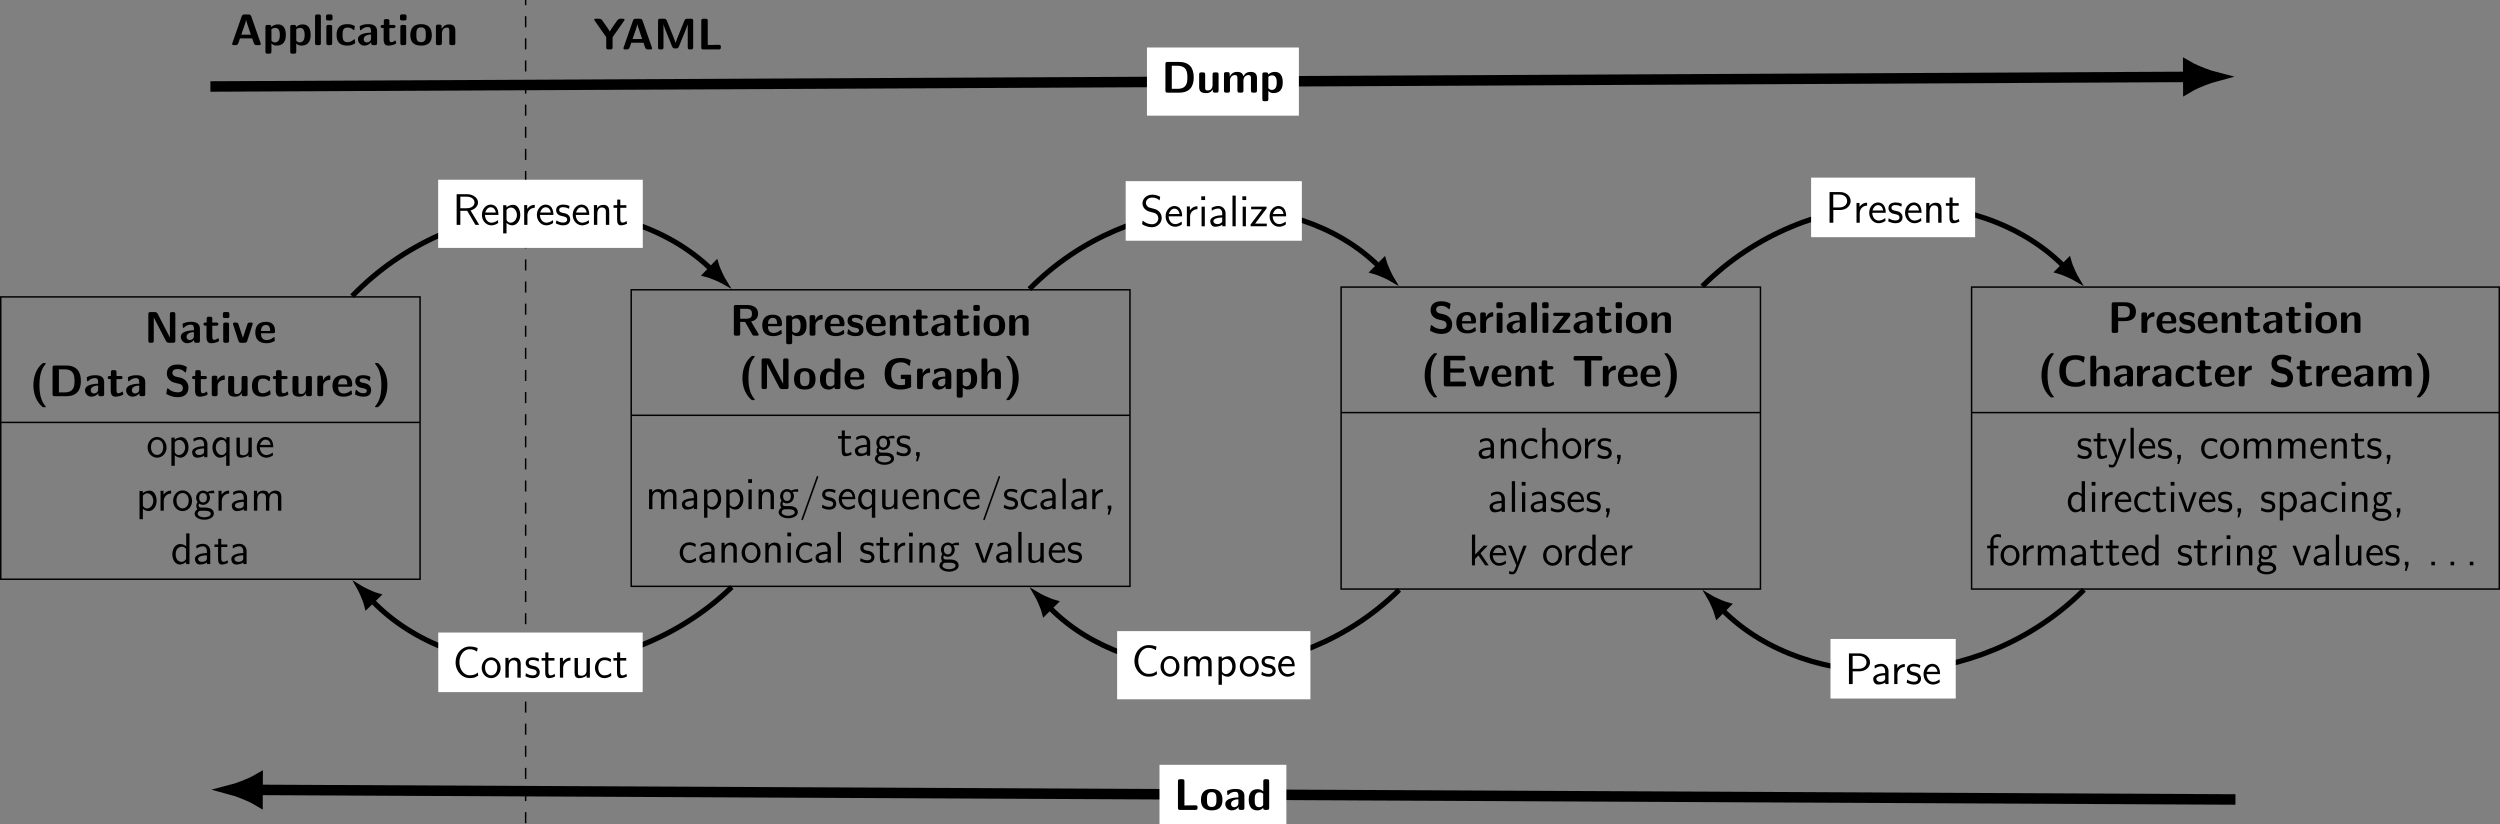 <?xml version="1.0" encoding="UTF-8"?>
<svg xmlns="http://www.w3.org/2000/svg" xmlns:xlink="http://www.w3.org/1999/xlink" width="675.992pt" height="222.899pt" viewBox="0 0 675.992 222.899" version="1.1">
<rect x="0" y="0" width="675.992" height="222.899" fill="#808080" stroke="none"/>
<defs>
<g>
<symbol overflow="visible" id="glyph0-0">
<path style="stroke:none;" d=""/>
</symbol>
<symbol overflow="visible" id="glyph0-1">
<path style="stroke:none;" d="M 3.625 -7.812 C 3.375 -8.297 3.016 -8.297 2.766 -8.297 L 1.656 -8.297 C 1.234 -8.297 1.094 -8.156 1.094 -7.719 L 1.094 -0.578 C 1.094 -0.141 1.219 0 1.656 0 L 1.984 0 C 2.438 0 2.562 -0.156 2.562 -0.578 L 2.562 -6.844 L 5.859 -0.484 C 6.109 0 6.469 0 6.703 0 L 7.812 0 C 8.266 0 8.391 -0.156 8.391 -0.578 L 8.391 -7.719 C 8.391 -8.109 8.312 -8.297 7.812 -8.297 L 7.5 -8.297 C 7.047 -8.297 6.922 -8.141 6.922 -7.719 L 6.922 -1.453 L 6.906 -1.453 Z M 3.625 -7.812 "/>
</symbol>
<symbol overflow="visible" id="glyph0-2">
<path style="stroke:none;" d="M 5.547 -3.781 C 5.547 -5.672 3.734 -5.672 3.125 -5.672 C 2.562 -5.672 1.969 -5.625 1.172 -5.297 C 0.922 -5.188 0.859 -5.156 0.859 -5.016 C 0.859 -4.938 0.938 -4.25 0.938 -4.141 C 0.953 -4.078 1.016 -4.016 1.094 -4.016 C 1.156 -4.016 1.188 -4.047 1.234 -4.094 C 1.75 -4.625 2.344 -4.891 3.078 -4.891 C 3.734 -4.891 3.922 -4.5 3.922 -3.797 L 3.922 -3.375 C 3.5 -3.375 0.375 -3.344 0.375 -1.594 C 0.375 -0.75 1.047 0.125 2.094 0.125 C 2.5 0.125 3.391 0.016 3.953 -0.812 L 3.953 -0.578 C 3.953 -0.188 4.047 0 4.531 0 L 4.969 0 C 5.422 0 5.547 -0.156 5.547 -0.578 Z M 3.922 -1.844 C 3.922 -0.734 2.781 -0.734 2.75 -0.734 C 2.25 -0.734 1.922 -1.156 1.922 -1.609 C 1.922 -2.781 3.578 -2.875 3.922 -2.875 Z M 3.922 -1.844 "/>
</symbol>
<symbol overflow="visible" id="glyph0-3">
<path style="stroke:none;" d="M 2.609 -4.609 L 3.672 -4.609 C 3.812 -4.609 4.25 -4.609 4.25 -5.047 C 4.25 -5.469 3.812 -5.469 3.672 -5.469 L 2.609 -5.469 L 2.609 -6.469 C 2.609 -6.844 2.516 -7.047 2.031 -7.047 L 1.656 -7.047 C 1.234 -7.047 1.094 -6.906 1.094 -6.469 L 1.094 -5.469 L 0.812 -5.469 C 0.688 -5.469 0.234 -5.469 0.234 -5.047 C 0.234 -4.609 0.672 -4.609 0.812 -4.609 L 1.047 -4.609 L 1.047 -1.594 C 1.047 -0.375 1.484 0.125 2.312 0.125 C 2.422 0.125 2.938 0.125 3.562 -0.062 C 3.766 -0.125 4.453 -0.328 4.453 -0.562 C 4.453 -0.594 4.438 -0.688 4.359 -0.938 C 4.297 -1.172 4.281 -1.25 4.172 -1.25 C 4.109 -1.25 4.094 -1.234 4.031 -1.156 C 3.891 -1.062 3.578 -0.797 3.078 -0.797 C 2.781 -0.797 2.609 -1 2.609 -1.797 Z M 2.609 -4.609 "/>
</symbol>
<symbol overflow="visible" id="glyph0-4">
<path style="stroke:none;" d="M 1.219 -8.312 C 0.844 -8.312 0.641 -8.234 0.641 -7.75 L 0.641 -7.203 C 0.641 -6.828 0.766 -6.672 1.203 -6.672 L 1.828 -6.672 C 2.406 -6.672 2.406 -6.922 2.406 -7.484 C 2.406 -8.062 2.406 -8.312 1.828 -8.312 Z M 2.312 -4.906 C 2.312 -5.281 2.234 -5.469 1.75 -5.469 L 1.297 -5.469 C 0.875 -5.469 0.734 -5.344 0.734 -4.906 L 0.734 -0.578 C 0.734 -0.141 0.859 0 1.297 0 L 1.75 0 C 2.203 0 2.312 -0.156 2.312 -0.578 Z M 2.312 -4.906 "/>
</symbol>
<symbol overflow="visible" id="glyph0-5">
<path style="stroke:none;" d="M 5.594 -4.906 C 5.656 -5.078 5.656 -5.109 5.656 -5.141 C 5.656 -5.469 5.359 -5.469 5.172 -5.469 L 4.922 -5.469 C 4.422 -5.469 4.297 -5.297 4.188 -4.953 L 3 -1.344 L 1.812 -4.953 C 1.734 -5.219 1.656 -5.469 1.078 -5.469 L 0.781 -5.469 C 0.609 -5.469 0.312 -5.469 0.312 -5.141 C 0.312 -5.109 0.312 -5.078 0.375 -4.906 L 1.797 -0.5 C 1.953 0 2.328 0 2.547 0 L 3.422 0 C 3.641 0 4 0 4.172 -0.5 Z M 5.594 -4.906 "/>
</symbol>
<symbol overflow="visible" id="glyph0-6">
<path style="stroke:none;" d="M 5.156 -2.562 C 5.422 -2.562 5.719 -2.562 5.719 -3.109 C 5.719 -4.656 5.016 -5.672 3.234 -5.672 C 1.312 -5.672 0.375 -4.609 0.375 -2.781 C 0.375 -0.828 1.5 0.125 3.375 0.125 C 3.844 0.125 4.516 0.078 5.312 -0.328 C 5.562 -0.453 5.656 -0.484 5.656 -0.641 C 5.656 -0.719 5.625 -1.062 5.609 -1.156 C 5.562 -1.531 5.547 -1.547 5.438 -1.547 C 5.391 -1.547 5.359 -1.547 5.234 -1.422 C 4.531 -0.812 3.812 -0.734 3.438 -0.734 C 2.078 -0.734 1.938 -1.797 1.906 -2.562 Z M 1.906 -3.188 C 1.953 -3.922 2.188 -4.812 3.234 -4.812 C 4.188 -4.812 4.359 -4.125 4.406 -3.188 Z M 1.906 -3.188 "/>
</symbol>
<symbol overflow="visible" id="glyph0-7">
<path style="stroke:none;" d="M 3.844 -8.969 C 3.625 -8.969 3.594 -8.969 3.375 -8.781 C 1.953 -7.562 1.031 -5.516 1.031 -2.984 C 1.031 -1.547 1.328 0.953 3.328 2.766 C 3.578 2.984 3.594 2.984 3.844 2.984 L 4.047 2.984 C 4.25 2.984 4.375 2.984 4.375 2.828 C 4.375 2.797 4.375 2.766 4.234 2.625 C 3.484 1.703 2.656 0.234 2.656 -2.984 C 2.656 -6.5 3.641 -7.891 4.297 -8.672 C 4.344 -8.734 4.375 -8.766 4.375 -8.812 C 4.375 -8.969 4.25 -8.969 4.047 -8.969 Z M 3.844 -8.969 "/>
</symbol>
<symbol overflow="visible" id="glyph0-8">
<path style="stroke:none;" d="M 1.656 -8.297 C 1.234 -8.297 1.094 -8.156 1.094 -7.719 L 1.094 -0.578 C 1.094 -0.141 1.219 0 1.656 0 L 4.812 0 C 7.734 0 8.75 -1.75 8.75 -4.094 C 8.75 -5.031 8.594 -6.188 7.922 -7.047 C 7.031 -8.156 5.594 -8.297 4.812 -8.297 Z M 2.812 -1.031 L 2.812 -7.266 L 4.344 -7.266 C 6.922 -7.266 7.031 -5.422 7.031 -4.094 C 7.031 -2.734 6.891 -1.031 4.344 -1.031 Z M 2.812 -1.031 "/>
</symbol>
<symbol overflow="visible" id="glyph0-9">
<path style="stroke:none;" d="M 3.234 -5.266 C 2.969 -5.328 2.219 -5.609 2.219 -6.281 C 2.219 -7.297 3.234 -7.328 3.641 -7.328 C 4.312 -7.328 4.906 -7.172 5.5 -6.594 C 5.688 -6.422 5.703 -6.406 5.75 -6.406 C 5.828 -6.406 5.875 -6.438 5.922 -6.625 L 6.094 -7.656 C 6.125 -7.75 6.125 -7.781 6.125 -7.812 C 6.125 -7.906 6.109 -7.922 5.812 -8.078 C 4.953 -8.5 4.25 -8.562 3.641 -8.562 C 2.578 -8.562 0.734 -8.312 0.734 -6.078 C 0.734 -5.219 1.172 -4.672 1.406 -4.438 C 2.016 -3.812 2.562 -3.688 3.5 -3.484 C 4.172 -3.328 4.438 -3.266 4.703 -3.031 C 4.812 -2.906 5.062 -2.656 5.062 -2.203 C 5.062 -1.078 4.047 -1.047 3.641 -1.047 C 2.641 -1.047 1.766 -1.453 1.172 -1.984 C 1.031 -2.125 1 -2.125 0.953 -2.125 C 0.891 -2.125 0.828 -2.094 0.781 -1.906 L 0.609 -0.875 C 0.578 -0.781 0.578 -0.75 0.578 -0.719 C 0.578 -0.469 1.828 -0.031 1.891 -0.016 C 2.688 0.234 3.328 0.266 3.641 0.266 C 5.438 0.266 6.562 -0.531 6.562 -2.391 C 6.562 -3.734 5.562 -4.734 4.375 -5.016 Z M 3.234 -5.266 "/>
</symbol>
<symbol overflow="visible" id="glyph0-10">
<path style="stroke:none;" d="M 2.312 -2.75 C 2.312 -3.891 3.266 -4.344 4.016 -4.406 C 4.234 -4.406 4.25 -4.406 4.25 -4.719 L 4.25 -5.281 C 4.25 -5.516 4.25 -5.609 4.047 -5.609 C 3.703 -5.609 2.828 -5.484 2.266 -4.203 L 2.266 -4.969 C 2.266 -5.359 2.172 -5.547 1.688 -5.547 L 1.297 -5.547 C 0.875 -5.547 0.734 -5.422 0.734 -4.969 L 0.734 -0.578 C 0.734 -0.141 0.859 0 1.297 0 L 1.75 0 C 2.203 0 2.312 -0.156 2.312 -0.578 Z M 2.312 -2.75 "/>
</symbol>
<symbol overflow="visible" id="glyph0-11">
<path style="stroke:none;" d="M 5.969 -4.906 C 5.969 -5.281 5.891 -5.469 5.406 -5.469 L 4.922 -5.469 C 4.469 -5.469 4.344 -5.312 4.344 -4.906 L 4.344 -2.062 C 4.344 -1.281 3.938 -0.594 3.078 -0.594 C 2.422 -0.594 2.344 -0.766 2.344 -1.406 L 2.344 -4.906 C 2.344 -5.281 2.266 -5.469 1.766 -5.469 L 1.297 -5.469 C 0.859 -5.469 0.719 -5.344 0.719 -4.906 L 0.719 -1.5 C 0.719 -0.234 1.406 0.125 2.656 0.125 C 2.969 0.125 3.828 0.125 4.391 -0.891 L 4.391 -0.578 C 4.391 -0.188 4.469 0 4.953 0 L 5.406 0 C 5.859 0 5.969 -0.156 5.969 -0.578 Z M 5.969 -4.906 "/>
</symbol>
<symbol overflow="visible" id="glyph0-12">
<path style="stroke:none;" d="M 5.469 -0.594 C 5.469 -0.734 5.422 -1.281 5.391 -1.438 C 5.391 -1.469 5.359 -1.594 5.25 -1.594 C 5.203 -1.594 5.172 -1.594 5.062 -1.469 C 4.859 -1.297 4.297 -0.797 3.312 -0.797 C 2.062 -0.797 2.062 -2.016 2.062 -2.766 C 2.062 -3.734 2.125 -4.75 3.344 -4.75 C 4.125 -4.75 4.453 -4.547 4.875 -4.203 C 5.016 -4.062 5.047 -4.062 5.094 -4.062 C 5.219 -4.062 5.234 -4.172 5.25 -4.219 C 5.266 -4.312 5.391 -4.984 5.391 -5.047 C 5.391 -5.156 5.312 -5.203 5.109 -5.297 C 4.531 -5.562 4.172 -5.672 3.328 -5.672 C 1.547 -5.672 0.438 -4.844 0.438 -2.75 C 0.438 -0.766 1.469 0.125 3.281 0.125 C 3.594 0.125 4.312 0.125 5.109 -0.281 C 5.453 -0.469 5.469 -0.484 5.469 -0.594 Z M 5.469 -0.594 "/>
</symbol>
<symbol overflow="visible" id="glyph0-13">
<path style="stroke:none;" d="M 4.734 -1.688 C 4.734 -2.359 4.375 -2.766 4.156 -2.969 C 3.688 -3.391 3.266 -3.469 2.766 -3.562 C 2.109 -3.688 1.625 -3.781 1.625 -4.25 C 1.625 -4.734 2.016 -4.828 2.484 -4.828 C 3.281 -4.828 3.719 -4.531 4.031 -4.266 C 4.141 -4.141 4.172 -4.141 4.219 -4.141 C 4.344 -4.141 4.359 -4.25 4.375 -4.297 C 4.406 -4.406 4.516 -5.062 4.516 -5.125 C 4.516 -5.312 3.891 -5.484 3.75 -5.531 C 3.281 -5.672 2.891 -5.672 2.578 -5.672 C 2.047 -5.672 0.438 -5.672 0.438 -3.969 C 0.438 -3.375 0.703 -3.031 1.031 -2.734 C 1.453 -2.359 1.906 -2.266 2.594 -2.141 C 2.938 -2.078 3.547 -1.969 3.547 -1.453 C 3.547 -0.891 3.078 -0.797 2.625 -0.797 C 2.094 -0.797 1.422 -0.953 0.859 -1.625 C 0.797 -1.688 0.766 -1.719 0.688 -1.719 C 0.578 -1.719 0.547 -1.609 0.531 -1.547 C 0.516 -1.375 0.375 -0.688 0.375 -0.578 C 0.375 -0.359 1.25 -0.078 1.266 -0.078 C 1.922 0.125 2.422 0.125 2.625 0.125 C 3.234 0.125 4.734 0.078 4.734 -1.688 Z M 4.734 -1.688 "/>
</symbol>
<symbol overflow="visible" id="glyph0-14">
<path style="stroke:none;" d="M 1.047 -8.969 C 0.859 -8.969 0.734 -8.969 0.734 -8.812 C 0.734 -8.781 0.734 -8.75 0.875 -8.594 C 1.609 -7.672 2.453 -6.203 2.453 -2.984 C 2.453 0.516 1.453 1.906 0.797 2.703 C 0.734 2.781 0.734 2.812 0.734 2.828 C 0.734 2.984 0.859 2.984 1.047 2.984 L 1.266 2.984 C 1.484 2.984 1.5 2.984 1.719 2.797 C 3.156 1.594 4.078 -0.453 4.078 -2.984 C 4.078 -4.438 3.781 -6.938 1.781 -8.734 C 1.531 -8.969 1.5 -8.969 1.266 -8.969 Z M 1.047 -8.969 "/>
</symbol>
<symbol overflow="visible" id="glyph0-15">
<path style="stroke:none;" d="M 5.766 -3.828 C 6.531 -4 7.656 -4.453 7.656 -5.938 C 7.656 -8.297 5.062 -8.297 4.531 -8.297 L 1.656 -8.297 C 1.234 -8.297 1.094 -8.156 1.094 -7.719 L 1.094 -0.578 C 1.094 -0.141 1.219 0 1.656 0 L 2.234 0 C 2.688 0 2.812 -0.156 2.812 -0.578 L 2.812 -3.719 L 4.141 -3.719 L 6.094 -0.281 C 6.266 0 6.391 0 6.656 0 L 7.359 0 C 7.609 0 7.812 0 7.812 -0.359 Z M 2.812 -4.578 L 2.812 -7.266 L 4.359 -7.266 C 5.75 -7.266 6 -6.719 6 -5.922 C 6 -5.219 5.828 -4.578 4.359 -4.578 Z M 2.812 -4.578 "/>
</symbol>
<symbol overflow="visible" id="glyph0-16">
<path style="stroke:none;" d="M 2.359 -0.469 C 2.891 0.125 3.547 0.125 3.719 0.125 C 6.25 0.125 6.25 -2.156 6.25 -2.766 C 6.25 -3.344 6.25 -5.609 4.094 -5.609 C 3.375 -5.609 2.75 -5.312 2.312 -4.906 C 2.312 -5.359 2.156 -5.469 1.75 -5.469 L 1.297 -5.469 C 0.875 -5.469 0.734 -5.344 0.734 -4.906 L 0.734 1.75 C 0.734 2.172 0.859 2.312 1.297 2.312 L 1.781 2.312 C 2.234 2.312 2.359 2.156 2.359 1.75 Z M 2.359 -4.281 C 2.484 -4.406 2.875 -4.672 3.391 -4.672 C 4.609 -4.672 4.625 -3.266 4.625 -2.734 C 4.625 -2.266 4.625 -0.734 3.281 -0.734 C 3 -0.734 2.781 -0.828 2.641 -0.938 C 2.359 -1.141 2.359 -1.188 2.359 -1.406 Z M 2.359 -4.281 "/>
</symbol>
<symbol overflow="visible" id="glyph0-17">
<path style="stroke:none;" d="M 5.969 -3.891 C 5.969 -5.109 5.453 -5.609 4.234 -5.609 C 2.969 -5.609 2.438 -4.703 2.281 -4.375 L 2.266 -4.375 L 2.266 -4.969 C 2.266 -5.359 2.188 -5.547 1.703 -5.547 L 1.297 -5.547 C 0.859 -5.547 0.719 -5.422 0.719 -4.969 L 0.719 -0.578 C 0.719 -0.141 0.844 0 1.297 0 L 1.766 0 C 2.219 0 2.344 -0.156 2.344 -0.578 L 2.344 -3.219 C 2.344 -4.25 3.031 -4.75 3.656 -4.75 C 4.234 -4.75 4.344 -4.469 4.344 -3.859 L 4.344 -0.578 C 4.344 -0.188 4.438 0 4.922 0 L 5.406 0 C 5.859 0 5.969 -0.156 5.969 -0.578 Z M 5.969 -3.891 "/>
</symbol>
<symbol overflow="visible" id="glyph0-18">
<path style="stroke:none;" d="M 6.188 -2.688 C 6.188 -4.656 5.234 -5.672 3.281 -5.672 C 1.297 -5.672 0.375 -4.609 0.375 -2.688 C 0.375 -0.734 1.406 0.125 3.281 0.125 C 5.156 0.125 6.188 -0.734 6.188 -2.688 Z M 3.281 -0.797 C 2 -0.797 2 -1.875 2 -2.828 C 2 -3.75 2 -4.812 3.281 -4.812 C 4.562 -4.812 4.562 -3.766 4.562 -2.828 C 4.562 -1.891 4.562 -0.797 3.281 -0.797 Z M 3.281 -0.797 "/>
</symbol>
<symbol overflow="visible" id="glyph0-19">
<path style="stroke:none;" d="M 5.969 -7.719 C 5.969 -8.109 5.875 -8.297 5.391 -8.297 L 4.953 -8.297 C 4.5 -8.297 4.375 -8.141 4.375 -7.719 L 4.375 -5.016 C 3.844 -5.516 3.234 -5.609 2.875 -5.609 C 0.438 -5.609 0.438 -3.312 0.438 -2.719 C 0.438 -2.172 0.438 0.125 2.812 0.125 C 3.312 0.125 3.828 -0.016 4.344 -0.562 C 4.344 -0.125 4.5 0 4.906 0 L 5.391 0 C 5.844 0 5.969 -0.156 5.969 -0.578 Z M 4.344 -1.5 C 4.344 -1.297 4.344 -1.188 4 -0.938 C 3.688 -0.75 3.422 -0.734 3.281 -0.734 C 2.062 -0.734 2.062 -1.828 2.062 -2.719 C 2.062 -3.625 2.062 -4.75 3.406 -4.75 C 3.75 -4.75 4.078 -4.625 4.344 -4.375 Z M 4.344 -1.5 "/>
</symbol>
<symbol overflow="visible" id="glyph0-20">
<path style="stroke:none;" d="M 7.891 -3.719 C 7.891 -3.766 7.859 -3.875 7.75 -3.875 L 5.297 -3.875 C 5.203 -3.875 5.109 -3.844 5.109 -3.703 L 5.109 -2.859 C 5.109 -2.781 5.172 -2.734 5.25 -2.734 L 6.25 -2.734 L 6.25 -1.203 C 6.141 -1.141 5.344 -1.062 5.156 -1.062 C 3.156 -1.062 2.5 -2.312 2.5 -4.156 C 2.5 -5.938 3.141 -7.234 5.094 -7.234 C 6.109 -7.234 6.594 -6.984 7.297 -6.328 C 7.344 -6.281 7.375 -6.281 7.406 -6.281 C 7.469 -6.281 7.531 -6.328 7.547 -6.438 L 7.766 -7.656 C 7.781 -7.703 7.797 -7.781 7.688 -7.844 C 7.328 -8.031 6.438 -8.422 5.156 -8.422 C 2 -8.422 0.734 -6.812 0.734 -4.156 C 0.734 -1.203 2.312 0.125 5.094 0.125 C 6.359 0.125 7.547 -0.281 7.891 -0.547 Z M 7.891 -3.719 "/>
</symbol>
<symbol overflow="visible" id="glyph0-21">
<path style="stroke:none;" d="M 5.969 -3.891 C 5.969 -5.109 5.453 -5.609 4.234 -5.609 C 3.031 -5.609 2.484 -4.781 2.312 -4.453 L 2.312 -7.719 C 2.312 -8.109 2.219 -8.297 1.734 -8.297 L 1.297 -8.297 C 0.859 -8.297 0.719 -8.156 0.719 -7.719 L 0.719 -0.578 C 0.719 -0.141 0.844 0 1.297 0 L 1.766 0 C 2.219 0 2.344 -0.156 2.344 -0.578 L 2.344 -3.219 C 2.344 -4.25 3.031 -4.75 3.656 -4.75 C 4.234 -4.75 4.344 -4.469 4.344 -3.859 L 4.344 -0.578 C 4.344 -0.188 4.438 0 4.922 0 L 5.406 0 C 5.859 0 5.969 -0.156 5.969 -0.578 Z M 5.969 -3.891 "/>
</symbol>
<symbol overflow="visible" id="glyph0-22">
<path style="stroke:none;" d="M 2.312 -7.719 C 2.312 -8.109 2.234 -8.297 1.75 -8.297 L 1.297 -8.297 C 0.875 -8.297 0.734 -8.156 0.734 -7.719 L 0.734 -0.578 C 0.734 -0.141 0.859 0 1.297 0 L 1.75 0 C 2.203 0 2.312 -0.156 2.312 -0.578 Z M 2.312 -7.719 "/>
</symbol>
<symbol overflow="visible" id="glyph0-23">
<path style="stroke:none;" d="M 5.094 -4.562 C 5.219 -4.719 5.234 -4.781 5.234 -4.969 C 5.234 -5.469 4.859 -5.469 4.656 -5.469 L 1.125 -5.469 C 0.969 -5.469 0.547 -5.469 0.547 -5.016 C 0.547 -4.578 0.938 -4.578 1.25 -4.578 C 1.641 -4.578 2.609 -4.609 2.984 -4.609 L 3.438 -4.609 L 0.516 -0.906 C 0.391 -0.75 0.375 -0.688 0.375 -0.5 C 0.375 0 0.734 0 0.938 0 L 4.703 0 C 4.859 0 5.266 0 5.266 -0.438 C 5.266 -0.891 4.906 -0.891 4.547 -0.891 C 3.953 -0.891 3.328 -0.875 2.719 -0.875 L 2.172 -0.875 Z M 5.094 -4.562 "/>
</symbol>
<symbol overflow="visible" id="glyph0-24">
<path style="stroke:none;" d="M 2.844 -3.719 L 5.984 -3.719 C 6.359 -3.719 6.562 -3.797 6.562 -4.281 C 6.562 -4.719 6.406 -4.844 5.984 -4.844 L 2.844 -4.844 L 2.844 -7.047 L 3.438 -7.047 C 4.359 -7.047 5.312 -7.016 6.234 -7.016 C 6.656 -7.016 6.938 -7.016 6.938 -7.594 L 6.938 -7.688 C 6.938 -8.062 6.844 -8.266 6.359 -8.266 L 1.656 -8.266 C 1.234 -8.266 1.094 -8.125 1.094 -7.688 L 1.094 -0.578 C 1.094 -0.141 1.219 0 1.656 0 L 6.531 0 C 7 0 7.109 -0.156 7.109 -0.578 L 7.109 -0.734 C 7.109 -1.312 6.844 -1.312 6.438 -1.312 C 5.828 -1.312 5.219 -1.297 4.594 -1.297 C 4.297 -1.297 3.062 -1.281 2.844 -1.266 Z M 2.844 -3.719 "/>
</symbol>
<symbol overflow="visible" id="glyph0-25">
<path style="stroke:none;" d="M 3.5 -7.016 L 3.5 -0.578 C 3.5 -0.141 3.641 0 4.078 0 L 4.688 0 C 5.141 0 5.266 -0.156 5.266 -0.578 L 5.266 -7.016 C 5.781 -7.016 7.125 -6.984 7.656 -6.984 C 7.984 -6.984 8.266 -6.984 8.266 -7.547 L 8.266 -7.656 C 8.266 -8.031 8.188 -8.219 7.703 -8.219 L 1.047 -8.219 C 0.625 -8.219 0.484 -8.094 0.484 -7.656 L 0.484 -7.547 C 0.484 -6.984 0.766 -6.984 1.094 -6.984 Z M 3.5 -7.016 "/>
</symbol>
<symbol overflow="visible" id="glyph0-26">
<path style="stroke:none;" d="M 2.844 -3.203 L 4.656 -3.203 C 6.531 -3.203 7.656 -4 7.656 -5.719 C 7.656 -7.516 6.484 -8.297 4.656 -8.297 L 1.656 -8.297 C 1.234 -8.297 1.094 -8.156 1.094 -7.719 L 1.094 -0.578 C 1.094 -0.141 1.219 0 1.656 0 L 2.266 0 C 2.719 0 2.844 -0.156 2.844 -0.578 Z M 4.281 -7.266 C 5.844 -7.266 6 -6.547 6 -5.719 C 6 -4.906 5.875 -4.141 4.266 -4.141 L 2.812 -4.141 L 2.812 -7.266 Z M 4.281 -7.266 "/>
</symbol>
<symbol overflow="visible" id="glyph0-27">
<path style="stroke:none;" d="M 7.656 -1.703 C 7.656 -1.812 7.562 -1.859 7.516 -1.859 C 7.234 -1.859 6.891 -1.078 5.203 -1.078 C 3.094 -1.078 2.5 -2.359 2.5 -4.156 C 2.5 -5.938 3.141 -7.234 5.109 -7.234 C 6.172 -7.234 6.734 -6.812 7.047 -6.547 C 7.125 -6.484 7.156 -6.438 7.25 -6.438 C 7.297 -6.438 7.344 -6.5 7.359 -6.547 L 7.609 -7.875 C 7.609 -7.922 7.609 -7.969 7.5 -8.016 C 6.797 -8.266 6.078 -8.438 5.141 -8.438 C 2.219 -8.438 0.734 -7.016 0.734 -4.172 C 0.734 -1.25 2.25 0.125 5.156 0.125 C 6.172 0.125 6.797 -0.031 7.672 -0.562 C 7.766 -0.625 7.75 -0.703 7.75 -0.703 Z M 7.656 -1.703 "/>
</symbol>
<symbol overflow="visible" id="glyph0-28">
<path style="stroke:none;" d="M 9.641 -3.891 C 9.641 -5.109 9.109 -5.609 7.891 -5.609 C 7.047 -5.609 6.391 -5.219 5.953 -4.422 C 5.766 -5.562 4.75 -5.609 4.25 -5.609 C 4.016 -5.609 3.516 -5.609 2.969 -5.219 C 2.609 -4.938 2.359 -4.547 2.281 -4.375 L 2.266 -4.375 L 2.266 -4.969 C 2.266 -5.359 2.188 -5.547 1.703 -5.547 L 1.297 -5.547 C 0.859 -5.547 0.719 -5.422 0.719 -4.969 L 0.719 -0.578 C 0.719 -0.141 0.844 0 1.297 0 L 1.766 0 C 2.219 0 2.344 -0.156 2.344 -0.578 L 2.344 -3.219 C 2.344 -4.297 3.078 -4.75 3.656 -4.75 C 4.234 -4.75 4.359 -4.5 4.359 -3.859 L 4.359 -0.578 C 4.359 -0.141 4.5 0 4.938 0 L 5.422 0 C 5.875 0 5.984 -0.156 5.984 -0.578 L 5.984 -3.219 C 5.984 -4.297 6.719 -4.75 7.297 -4.75 C 7.875 -4.75 8.016 -4.5 8.016 -3.859 L 8.016 -0.578 C 8.016 -0.141 8.141 0 8.578 0 L 9.062 0 C 9.516 0 9.641 -0.156 9.641 -0.578 Z M 9.641 -3.891 "/>
</symbol>
<symbol overflow="visible" id="glyph0-29">
<path style="stroke:none;" d="M 5.672 -7.781 C 5.484 -8.297 5.141 -8.297 4.906 -8.297 L 3.844 -8.297 C 3.609 -8.297 3.266 -8.297 3.078 -7.781 L 0.562 -0.562 C 0.5 -0.406 0.5 -0.375 0.5 -0.328 C 0.5 0 0.797 0 0.969 0 L 1.406 0 C 1.609 0 1.984 0 2.156 -0.484 L 2.625 -1.812 L 5.922 -1.812 L 6.328 -0.656 C 6.484 -0.234 6.562 0 7.141 0 L 7.781 0 C 7.953 0 8.25 0 8.25 -0.328 C 8.25 -0.375 8.25 -0.406 8.188 -0.562 Z M 3.844 -5.359 C 4.016 -5.891 4.172 -6.344 4.266 -6.781 L 4.281 -6.781 C 4.344 -6.484 4.344 -6.469 4.438 -6.188 L 5.562 -2.828 L 2.969 -2.828 Z M 3.844 -5.359 "/>
</symbol>
<symbol overflow="visible" id="glyph0-30">
<path style="stroke:none;" d="M 8.359 -7.766 C 8.406 -7.828 8.469 -7.938 8.469 -8.016 C 8.469 -8.297 8.203 -8.297 8.031 -8.297 L 7.453 -8.297 C 7.203 -8.297 6.828 -8.297 6.5 -7.844 L 5.328 -6.172 C 4.906 -5.562 4.688 -5.25 4.484 -4.812 C 4.297 -5.188 4.062 -5.531 3.828 -5.875 L 2.469 -7.812 C 2.203 -8.203 1.938 -8.297 1.5 -8.297 L 0.719 -8.297 C 0.547 -8.297 0.281 -8.297 0.281 -8.016 C 0.281 -7.938 0.328 -7.875 0.391 -7.781 L 3.516 -3.328 L 3.516 -0.578 C 3.516 -0.141 3.641 0 4.094 0 L 4.656 0 C 5.078 0 5.234 -0.125 5.234 -0.562 L 5.234 -3.312 Z M 8.359 -7.766 "/>
</symbol>
<symbol overflow="visible" id="glyph0-31">
<path style="stroke:none;" d="M 6.641 -3.906 C 6.391 -3.297 5.938 -2.203 5.844 -1.781 L 5.828 -1.781 C 5.719 -2.219 5.234 -3.391 4.984 -4.031 L 3.453 -7.812 C 3.25 -8.297 2.875 -8.297 2.656 -8.297 L 1.656 -8.297 C 1.234 -8.297 1.094 -8.156 1.094 -7.719 L 1.094 -0.578 C 1.094 -0.141 1.219 0 1.656 0 L 1.984 0 C 2.438 0 2.562 -0.156 2.562 -0.578 L 2.562 -6.75 C 2.703 -6.219 3.234 -4.891 3.531 -4.188 L 4.906 -0.781 C 5.125 -0.266 5.422 -0.266 5.828 -0.266 C 6.234 -0.266 6.516 -0.266 6.734 -0.781 L 8.266 -4.531 C 8.375 -4.812 9.031 -6.438 9.109 -6.75 L 9.125 -6.75 L 9.125 -0.578 C 9.125 -0.188 9.203 0 9.688 0 L 10.016 0 C 10.469 0 10.594 -0.156 10.594 -0.578 L 10.594 -7.719 C 10.594 -8.109 10.5 -8.297 10.016 -8.297 L 9.016 -8.297 C 8.719 -8.297 8.422 -8.266 8.219 -7.781 Z M 6.641 -3.906 "/>
</symbol>
<symbol overflow="visible" id="glyph0-32">
<path style="stroke:none;" d="M 2.844 -1.203 L 2.844 -7.719 C 2.844 -8.109 2.766 -8.297 2.266 -8.297 L 1.656 -8.297 C 1.234 -8.297 1.094 -8.156 1.094 -7.719 L 1.094 -0.578 C 1.094 -0.141 1.219 0 1.656 0 L 5.812 0 C 6.266 0 6.391 -0.156 6.391 -0.578 L 6.391 -0.688 C 6.391 -0.953 6.375 -1.25 5.828 -1.25 Z M 2.844 -1.203 "/>
</symbol>
<symbol overflow="visible" id="glyph1-0">
<path style="stroke:none;" d=""/>
</symbol>
<symbol overflow="visible" id="glyph1-1">
<path style="stroke:none;" d="M 5.484 -2.625 C 5.484 -4.25 4.297 -5.484 2.922 -5.484 C 1.516 -5.484 0.359 -4.219 0.359 -2.625 C 0.359 -1.062 1.547 0.125 2.922 0.125 C 4.328 0.125 5.484 -1.094 5.484 -2.625 Z M 2.922 -0.625 C 2.062 -0.625 1.266 -1.344 1.266 -2.75 C 1.266 -4.203 2.156 -4.766 2.922 -4.766 C 3.734 -4.766 4.578 -4.141 4.578 -2.75 C 4.578 -1.281 3.734 -0.625 2.922 -0.625 Z M 2.922 -0.625 "/>
</symbol>
<symbol overflow="visible" id="glyph1-2">
<path style="stroke:none;" d="M 1.844 -0.531 C 2.25 -0.172 2.75 0.125 3.391 0.125 C 4.547 0.125 5.562 -1.047 5.562 -2.672 C 5.562 -4.109 4.812 -5.422 3.688 -5.422 C 3.203 -5.422 2.438 -5.266 1.812 -4.75 L 1.812 -5.312 L 0.938 -5.312 L 0.938 2.312 L 1.844 2.312 Z M 1.844 -4.016 C 2.109 -4.422 2.562 -4.688 3.062 -4.688 C 3.938 -4.688 4.656 -3.797 4.656 -2.656 C 4.656 -1.453 3.844 -0.594 2.953 -0.594 C 2.625 -0.594 2.391 -0.719 2.172 -0.891 C 1.875 -1.141 1.844 -1.359 1.844 -1.547 Z M 1.844 -4.016 "/>
</symbol>
<symbol overflow="visible" id="glyph1-3">
<path style="stroke:none;" d="M 4.672 -3.5 C 4.672 -4.656 3.844 -5.484 2.734 -5.484 C 2.016 -5.484 1.484 -5.312 0.891 -4.984 L 0.969 -4.203 C 1.5 -4.578 2.047 -4.797 2.734 -4.797 C 3.281 -4.797 3.766 -4.344 3.766 -3.484 L 3.766 -2.984 C 3.234 -2.969 2.516 -2.922 1.797 -2.688 C 0.984 -2.422 0.531 -1.969 0.531 -1.375 C 0.531 -0.844 0.844 0.125 1.859 0.125 C 2.516 0.125 3.344 -0.078 3.797 -0.438 L 3.797 0 L 4.672 0 Z M 3.766 -1.609 C 3.766 -1.359 3.766 -1.078 3.375 -0.844 C 3.047 -0.641 2.641 -0.594 2.469 -0.594 C 1.812 -0.594 1.375 -0.938 1.375 -1.391 C 1.375 -2.203 3.031 -2.375 3.766 -2.375 Z M 3.766 -1.609 "/>
</symbol>
<symbol overflow="visible" id="glyph1-4">
<path style="stroke:none;" d="M 5.062 -5.422 L 4.172 -5.422 L 4.172 -4.656 C 3.844 -5.031 3.328 -5.422 2.609 -5.422 C 1.438 -5.422 0.422 -4.25 0.422 -2.641 C 0.422 -1.125 1.297 0.125 2.422 0.125 C 3.344 0.125 3.984 -0.438 4.141 -0.609 L 4.141 2.312 L 5.062 2.312 Z M 4.172 -1.656 C 4.172 -1.438 4.172 -1.422 4.047 -1.25 C 3.719 -0.75 3.281 -0.594 2.922 -0.594 C 2.031 -0.594 1.328 -1.531 1.328 -2.641 C 1.328 -3.875 2.188 -4.688 3.031 -4.688 C 3.797 -4.688 4.172 -3.906 4.172 -3.438 Z M 4.172 -1.656 "/>
</symbol>
<symbol overflow="visible" id="glyph1-5">
<path style="stroke:none;" d="M 5.062 -5.312 L 4.156 -5.312 L 4.156 -1.891 C 4.156 -0.984 3.531 -0.531 2.75 -0.531 C 1.906 -0.531 1.828 -0.844 1.828 -1.375 L 1.828 -5.312 L 0.922 -5.312 L 0.922 -1.328 C 0.922 -0.469 1.188 0.125 2.172 0.125 C 2.516 0.125 3.453 0.062 4.188 -0.594 L 4.188 0 L 5.062 0 Z M 5.062 -5.312 "/>
</symbol>
<symbol overflow="visible" id="glyph1-6">
<path style="stroke:none;" d="M 4.859 -2.688 C 4.859 -3.203 4.812 -3.938 4.438 -4.562 C 3.938 -5.391 3.109 -5.484 2.766 -5.484 C 1.469 -5.484 0.391 -4.25 0.391 -2.688 C 0.391 -1.109 1.547 0.125 2.922 0.125 C 3.484 0.125 4.141 -0.031 4.797 -0.516 C 4.797 -0.562 4.75 -0.938 4.75 -0.953 C 4.75 -0.969 4.719 -1.234 4.719 -1.281 C 4.016 -0.688 3.312 -0.594 2.953 -0.594 C 2.031 -0.594 1.25 -1.422 1.219 -2.688 Z M 1.297 -3.328 C 1.5 -4.141 2.062 -4.766 2.766 -4.766 C 3.125 -4.766 3.953 -4.609 4.156 -3.328 Z M 1.297 -3.328 "/>
</symbol>
<symbol overflow="visible" id="glyph1-7">
<path style="stroke:none;" d="M 1.812 -2.625 C 1.812 -3.828 2.719 -4.609 3.797 -4.625 L 3.797 -5.422 C 2.719 -5.422 2.078 -4.781 1.75 -4.312 L 1.75 -5.359 L 0.938 -5.359 L 0.938 0 L 1.812 0 Z M 1.812 -2.625 "/>
</symbol>
<symbol overflow="visible" id="glyph1-8">
<path style="stroke:none;" d="M 4.078 -4.703 C 4.078 -4.703 4.094 -4.688 4.109 -4.656 C 4.359 -4.688 4.625 -4.719 5.062 -4.719 C 5.109 -4.719 5.375 -4.719 5.672 -4.703 L 5.547 -5.422 C 5.312 -5.422 4.5 -5.422 3.719 -5.031 C 3.328 -5.359 2.844 -5.422 2.609 -5.422 C 1.562 -5.422 0.734 -4.547 0.734 -3.5 C 0.734 -3.078 0.859 -2.672 1.125 -2.312 C 0.844 -1.938 0.781 -1.578 0.781 -1.297 C 0.781 -0.844 0.938 -0.547 1.078 -0.391 C 0.469 0 0.328 0.516 0.328 0.844 C 0.328 1.719 1.453 2.453 2.922 2.453 C 4.375 2.453 5.516 1.75 5.516 0.844 C 5.516 -0.844 3.578 -0.844 3.094 -0.844 L 2.078 -0.844 C 1.906 -0.844 1.406 -0.844 1.406 -1.469 C 1.406 -1.734 1.453 -1.812 1.516 -1.906 C 1.719 -1.766 2.109 -1.562 2.594 -1.562 C 3.625 -1.562 4.469 -2.422 4.469 -3.5 C 4.469 -3.938 4.312 -4.375 4.062 -4.703 Z M 2.609 -2.219 C 2.078 -2.219 1.547 -2.578 1.547 -3.484 C 1.547 -4.547 2.219 -4.766 2.594 -4.766 C 3.125 -4.766 3.641 -4.406 3.641 -3.5 C 3.641 -2.438 2.969 -2.219 2.609 -2.219 Z M 3.109 0.031 C 3.375 0.031 4.688 0.031 4.688 0.844 C 4.688 1.406 3.859 1.797 2.922 1.797 C 2 1.797 1.156 1.422 1.156 0.844 C 1.156 0.797 1.156 0.031 2.062 0.031 Z M 3.109 0.031 "/>
</symbol>
<symbol overflow="visible" id="glyph1-9">
<path style="stroke:none;" d="M 8.328 -3.594 C 8.328 -4.422 8.109 -5.422 6.719 -5.422 C 5.703 -5.422 5.141 -4.719 4.953 -4.453 C 4.75 -5.219 4.094 -5.422 3.469 -5.422 C 2.484 -5.422 1.969 -4.797 1.766 -4.547 L 1.766 -5.359 L 0.922 -5.359 L 0.922 0 L 1.828 0 L 1.828 -2.969 C 1.828 -3.766 2.141 -4.703 3.016 -4.703 C 4.109 -4.703 4.172 -3.953 4.172 -3.516 L 4.172 0 L 5.078 0 L 5.078 -2.969 C 5.078 -3.766 5.391 -4.703 6.266 -4.703 C 7.359 -4.703 7.422 -3.953 7.422 -3.516 L 7.422 0 L 8.328 0 Z M 8.328 -3.594 "/>
</symbol>
<symbol overflow="visible" id="glyph1-10">
<path style="stroke:none;" d="M 5.062 -8.297 L 4.172 -8.297 L 4.172 -4.812 C 3.625 -5.266 3 -5.422 2.484 -5.422 C 1.344 -5.422 0.422 -4.203 0.422 -2.656 C 0.422 -1.109 1.297 0.125 2.438 0.125 C 2.875 0.125 3.547 -0.031 4.141 -0.609 L 4.141 0 L 5.062 0 Z M 4.141 -1.406 C 3.859 -0.891 3.438 -0.594 2.922 -0.594 C 2.188 -0.594 1.328 -1.156 1.328 -2.641 C 1.328 -4.234 2.344 -4.703 3.031 -4.703 C 3.5 -4.703 3.891 -4.469 4.141 -4.078 Z M 4.141 -1.406 "/>
</symbol>
<symbol overflow="visible" id="glyph1-11">
<path style="stroke:none;" d="M 2.047 -4.609 L 3.688 -4.609 L 3.688 -5.312 L 2.047 -5.312 L 2.047 -6.828 L 1.219 -6.828 L 1.219 -5.312 L 0.219 -5.312 L 0.219 -4.609 L 1.188 -4.609 L 1.188 -1.406 C 1.188 -0.703 1.344 0.125 2.172 0.125 C 2.969 0.125 3.531 -0.156 3.891 -0.344 L 3.719 -1.047 C 3.297 -0.672 2.859 -0.625 2.641 -0.625 C 2.109 -0.625 2.047 -1.188 2.047 -1.609 Z M 2.047 -4.609 "/>
</symbol>
<symbol overflow="visible" id="glyph1-12">
<path style="stroke:none;" d="M 4.016 -5.109 C 3.25 -5.469 2.609 -5.484 2.328 -5.484 C 2.062 -5.484 0.391 -5.484 0.391 -3.938 C 0.391 -3.406 0.688 -3.047 0.859 -2.875 C 1.297 -2.516 1.594 -2.453 2.297 -2.312 C 2.688 -2.219 3.375 -2.078 3.375 -1.453 C 3.375 -0.625 2.453 -0.625 2.281 -0.625 C 1.812 -0.625 1.109 -0.75 0.469 -1.219 L 0.328 -0.406 C 0.375 -0.375 1.188 0.125 2.297 0.125 C 3.844 0.125 4.203 -0.812 4.203 -1.516 C 4.203 -2.125 3.844 -2.516 3.797 -2.562 C 3.344 -3.031 2.984 -3.094 2.266 -3.234 C 1.828 -3.328 1.219 -3.438 1.219 -4.047 C 1.219 -4.781 2.062 -4.781 2.219 -4.781 C 2.844 -4.781 3.344 -4.641 3.875 -4.344 Z M 4.016 -5.109 "/>
</symbol>
<symbol overflow="visible" id="glyph1-13">
<path style="stroke:none;" d="M 2.109 -0.016 L 2.109 -0.969 L 1.141 -0.969 L 1.141 0 L 1.438 0 L 1.141 1.5 L 1.609 1.5 Z M 2.109 -0.016 "/>
</symbol>
<symbol overflow="visible" id="glyph1-14">
<path style="stroke:none;" d="M 1.891 -8.109 L 0.859 -8.109 L 0.859 -7.094 L 1.891 -7.094 Z M 1.812 -5.312 L 0.938 -5.312 L 0.938 0 L 1.812 0 Z M 1.812 -5.312 "/>
</symbol>
<symbol overflow="visible" id="glyph1-15">
<path style="stroke:none;" d="M 5.062 -3.594 C 5.062 -4.328 4.906 -5.422 3.469 -5.422 C 2.797 -5.422 2.219 -5.125 1.766 -4.547 L 1.766 -5.359 L 0.922 -5.359 L 0.922 0 L 1.828 0 L 1.828 -2.969 C 1.828 -3.719 2.109 -4.703 3.016 -4.703 C 4.125 -4.703 4.156 -3.938 4.156 -3.516 L 4.156 0 L 5.062 0 Z M 5.062 -3.594 "/>
</symbol>
<symbol overflow="visible" id="glyph1-16">
<path style="stroke:none;" d="M 5.141 -8.531 C 5.203 -8.688 5.203 -8.719 5.203 -8.734 C 5.203 -8.891 5.078 -8.969 4.984 -8.969 C 4.828 -8.969 4.797 -8.859 4.734 -8.703 L 0.703 2.562 C 0.641 2.719 0.641 2.734 0.641 2.766 C 0.641 2.891 0.734 2.984 0.875 2.984 C 1.031 2.984 1.062 2.875 1.109 2.734 Z M 5.141 -8.531 "/>
</symbol>
<symbol overflow="visible" id="glyph1-17">
<path style="stroke:none;" d="M 4.797 -1.297 C 4.25 -0.844 3.641 -0.625 2.969 -0.625 C 1.969 -0.625 1.328 -1.5 1.328 -2.672 C 1.328 -3.656 1.812 -4.75 3 -4.75 C 3.797 -4.75 4.141 -4.547 4.656 -4.203 L 4.797 -4.984 C 4.094 -5.391 3.703 -5.484 3 -5.484 C 1.344 -5.484 0.422 -4.031 0.422 -2.672 C 0.422 -1.141 1.516 0.125 2.953 0.125 C 3.531 0.125 4.203 -0.031 4.859 -0.5 C 4.859 -0.531 4.828 -0.906 4.812 -0.953 Z M 4.797 -1.297 "/>
</symbol>
<symbol overflow="visible" id="glyph1-18">
<path style="stroke:none;" d="M 1.812 -8.297 L 0.938 -8.297 L 0.938 0 L 1.812 0 Z M 1.812 -8.297 "/>
</symbol>
<symbol overflow="visible" id="glyph1-19">
<path style="stroke:none;" d="M 5.172 -5.312 L 4.281 -5.312 L 3.406 -2.922 C 3.203 -2.359 2.766 -1.094 2.688 -0.641 L 2.672 -0.641 C 2.625 -1.062 2.375 -1.719 2.203 -2.234 L 1.094 -5.312 L 0.172 -5.312 L 2.141 0 L 3.203 0 Z M 5.172 -5.312 "/>
</symbol>
<symbol overflow="visible" id="glyph1-20">
<path style="stroke:none;" d="M 5.062 -3.594 C 5.062 -4.328 4.906 -5.422 3.469 -5.422 C 2.641 -5.422 2.094 -4.953 1.812 -4.609 L 1.812 -8.297 L 0.922 -8.297 L 0.922 0 L 1.828 0 L 1.828 -2.969 C 1.828 -3.719 2.109 -4.703 3.016 -4.703 C 4.125 -4.703 4.156 -3.938 4.156 -3.516 L 4.156 0 L 5.062 0 Z M 5.062 -3.594 "/>
</symbol>
<symbol overflow="visible" id="glyph1-21">
<path style="stroke:none;" d="M 3.25 -3.266 L 5.219 -5.312 L 4.109 -5.312 L 1.812 -2.906 L 1.812 -8.297 L 0.938 -8.297 L 0.938 0 L 1.766 0 L 1.766 -1.719 L 2.672 -2.672 L 4.5 0 L 5.469 0 Z M 3.25 -3.266 "/>
</symbol>
<symbol overflow="visible" id="glyph1-22">
<path style="stroke:none;" d="M 5.172 -5.312 L 4.281 -5.312 C 3.734 -3.891 2.812 -1.547 2.766 -0.688 L 2.75 -0.688 C 2.688 -1.406 2.062 -2.969 1.953 -3.219 L 1.109 -5.312 L 0.172 -5.312 L 2.391 0 L 1.969 1.094 C 1.703 1.688 1.531 1.75 1.312 1.75 C 1.141 1.75 0.766 1.703 0.391 1.562 L 0.469 2.344 C 0.531 2.359 0.938 2.438 1.312 2.438 C 1.609 2.438 2.156 2.438 2.672 1.125 Z M 5.172 -5.312 "/>
</symbol>
<symbol overflow="visible" id="glyph1-23">
<path style="stroke:none;" d="M 2.062 -4.609 L 3.344 -4.609 L 3.344 -5.312 L 2.047 -5.312 L 2.047 -6.734 C 2.047 -7.547 2.719 -7.703 3.125 -7.703 C 3.531 -7.703 3.906 -7.562 4.047 -7.5 L 4.047 -8.297 C 3.969 -8.312 3.578 -8.422 3.125 -8.422 C 2 -8.422 1.188 -7.547 1.188 -6.391 L 1.188 -5.312 L 0.312 -5.312 L 0.312 -4.609 L 1.188 -4.609 L 1.188 0 L 2.062 0 Z M 2.062 -4.609 "/>
</symbol>
<symbol overflow="visible" id="glyph1-24">
<path style="stroke:none;" d="M 2.109 -0.969 L 1.141 -0.969 L 1.141 0 L 2.109 0 Z M 2.109 -0.969 "/>
</symbol>
<symbol overflow="visible" id="glyph1-25">
<path style="stroke:none;" d="M 4.859 -3.891 C 6.172 -4.266 6.875 -5.172 6.875 -6.062 C 6.875 -7.25 5.594 -8.297 3.906 -8.297 L 1.094 -8.297 L 1.094 0 L 2.094 0 L 2.094 -3.797 L 3.953 -3.797 L 6.172 0 L 7.203 0 Z M 2.094 -4.5 L 2.094 -7.625 L 3.781 -7.625 C 5.219 -7.625 5.922 -6.859 5.922 -6.062 C 5.922 -5.312 5.281 -4.5 3.781 -4.5 Z M 2.094 -4.5 "/>
</symbol>
<symbol overflow="visible" id="glyph1-26">
<path style="stroke:none;" d="M 6.812 -1.375 C 6.078 -0.844 5.578 -0.641 4.547 -0.641 C 2.984 -0.641 1.812 -2.25 1.812 -4.172 C 1.812 -5.781 2.766 -7.688 4.594 -7.688 C 5.375 -7.688 5.969 -7.453 6.578 -7.047 L 6.75 -8.016 C 5.969 -8.312 5.391 -8.422 4.562 -8.422 C 2.531 -8.422 0.781 -6.641 0.781 -4.156 C 0.781 -1.547 2.719 0.109 4.453 0.109 C 5.656 0.109 5.922 0.031 6.891 -0.547 Z M 6.812 -1.375 "/>
</symbol>
<symbol overflow="visible" id="glyph1-27">
<path style="stroke:none;" d="M 5.438 -7.953 C 4.953 -8.219 4.344 -8.547 3.281 -8.547 C 1.688 -8.547 0.641 -7.406 0.641 -6.203 C 0.641 -5.359 1.156 -4.812 1.219 -4.75 C 1.812 -4.141 2.219 -4.047 2.969 -3.844 C 4 -3.594 4.156 -3.547 4.547 -3.156 C 4.75 -2.938 4.922 -2.562 4.922 -2.141 C 4.922 -1.312 4.25 -0.547 3.219 -0.547 C 2.344 -0.547 1.406 -0.891 0.703 -1.547 L 0.531 -0.578 C 1.609 0.141 2.672 0.25 3.219 0.25 C 4.75 0.25 5.844 -0.938 5.844 -2.266 C 5.844 -3.031 5.469 -3.594 5.219 -3.891 C 4.656 -4.484 4.219 -4.609 3.422 -4.812 C 2.609 -5.016 2.312 -5.078 2.047 -5.328 C 1.891 -5.5 1.562 -5.797 1.562 -6.328 C 1.562 -7.062 2.219 -7.766 3.281 -7.766 C 4.297 -7.766 4.828 -7.375 5.266 -7 Z M 5.438 -7.953 "/>
</symbol>
<symbol overflow="visible" id="glyph1-28">
<path style="stroke:none;" d="M 4.656 -4.844 L 4.656 -5.312 L 0.484 -5.312 L 0.484 -4.609 L 2.109 -4.609 C 2.25 -4.609 2.391 -4.609 2.531 -4.609 L 3.438 -4.609 L 0.328 -0.484 L 0.328 0 L 4.703 0 L 4.703 -0.734 L 2.984 -0.734 C 2.844 -0.734 2.703 -0.719 2.562 -0.719 L 1.547 -0.719 Z M 4.656 -4.844 "/>
</symbol>
<symbol overflow="visible" id="glyph1-29">
<path style="stroke:none;" d="M 4 -3.453 C 5.656 -3.453 6.797 -4.641 6.797 -5.875 C 6.797 -7.141 5.625 -8.297 4 -8.297 L 1.094 -8.297 L 1.094 0 L 2.109 0 L 2.109 -3.453 Z M 3.75 -7.625 C 5.156 -7.625 5.844 -6.797 5.844 -5.891 C 5.844 -4.953 5.109 -4.141 3.75 -4.141 L 2.094 -4.141 L 2.094 -7.625 Z M 3.75 -7.625 "/>
</symbol>
</g>
<clipPath id="clip1">
  <path d="M 532 77 L 675.992 77 L 675.992 160 L 532 160 Z M 532 77 "/>
</clipPath>
<clipPath id="clip2">
  <path d="M 141 0 L 143 0 L 143 222.898 L 141 222.898 Z M 141 0 "/>
</clipPath>
<clipPath id="clip3">
  <path d="M 29 173 L 645 173 L 645 222.898 L 29 222.898 Z M 29 173 "/>
</clipPath>
<clipPath id="clip4">
  <path d="M 22 170 L 110 170 L 110 222.898 L 22 222.898 Z M 22 170 "/>
</clipPath>
<clipPath id="clip5">
  <path d="M 313 206 L 348 206 L 348 222.898 L 313 222.898 Z M 313 206 "/>
</clipPath>
</defs>
<g id="surface1">
<path style="fill:none;stroke-width:0.399;stroke-linecap:butt;stroke-linejoin:miter;stroke:rgb(0%,0%,0%);stroke-opacity:1;stroke-miterlimit:10;" d="M -56.693 -38.172 L 56.694 -38.172 L 56.694 38.172 L -56.693 38.172 Z M 56.694 4.234 L -56.693 4.234 " transform="matrix(1,0,0,-1,56.892,118.453)"/>
<g style="fill:rgb(0%,0%,0%);fill-opacity:1;">
  <use xlink:href="#glyph0-1" x="39.017" y="92.684"/>
  <use xlink:href="#glyph0-2" x="48.514" y="92.684"/>
  <use xlink:href="#glyph0-3" x="54.791" y="92.684"/>
  <use xlink:href="#glyph0-4" x="59.623" y="92.684"/>
  <use xlink:href="#glyph0-5" x="62.679" y="92.684"/>
  <use xlink:href="#glyph0-6" x="68.656" y="92.684"/>
</g>
<g style="fill:rgb(0%,0%,0%);fill-opacity:1;">
  <use xlink:href="#glyph0-7" x="8.004" y="107.13"/>
  <use xlink:href="#glyph0-8" x="13.118" y="107.13"/>
  <use xlink:href="#glyph0-2" x="22.616" y="107.13"/>
  <use xlink:href="#glyph0-3" x="28.892" y="107.13"/>
  <use xlink:href="#glyph0-2" x="33.724" y="107.13"/>
</g>
<g style="fill:rgb(0%,0%,0%);fill-opacity:1;">
  <use xlink:href="#glyph0-9" x="44.388" y="107.13"/>
  <use xlink:href="#glyph0-3" x="51.694" y="107.13"/>
  <use xlink:href="#glyph0-10" x="56.527" y="107.13"/>
  <use xlink:href="#glyph0-11" x="60.976" y="107.13"/>
  <use xlink:href="#glyph0-12" x="67.684" y="107.13"/>
  <use xlink:href="#glyph0-3" x="73.529" y="107.13"/>
  <use xlink:href="#glyph0-11" x="78.362" y="107.13"/>
  <use xlink:href="#glyph0-10" x="85.07" y="107.13"/>
  <use xlink:href="#glyph0-6" x="89.519" y="107.13"/>
  <use xlink:href="#glyph0-13" x="95.63" y="107.13"/>
  <use xlink:href="#glyph0-14" x="100.671" y="107.13"/>
</g>
<g style="fill:rgb(0%,0%,0%);fill-opacity:1;">
  <use xlink:href="#glyph1-1" x="39.555" y="123.633"/>
  <use xlink:href="#glyph1-2" x="45.408" y="123.633"/>
  <use xlink:href="#glyph1-3" x="51.413" y="123.633"/>
  <use xlink:href="#glyph1-4" x="57.017" y="123.633"/>
  <use xlink:href="#glyph1-5" x="63.022" y="123.633"/>
  <use xlink:href="#glyph1-6" x="69.027" y="123.633"/>
</g>
<g style="fill:rgb(0%,0%,0%);fill-opacity:1;">
  <use xlink:href="#glyph1-2" x="36.791" y="138.079"/>
</g>
<g style="fill:rgb(0%,0%,0%);fill-opacity:1;">
  <use xlink:href="#glyph1-7" x="42.473" y="138.079"/>
  <use xlink:href="#glyph1-1" x="46.452" y="138.079"/>
  <use xlink:href="#glyph1-8" x="52.305" y="138.079"/>
  <use xlink:href="#glyph1-7" x="58.159" y="138.079"/>
  <use xlink:href="#glyph1-3" x="62.137" y="138.079"/>
  <use xlink:href="#glyph1-9" x="67.741" y="138.079"/>
</g>
<g style="fill:rgb(0%,0%,0%);fill-opacity:1;">
  <use xlink:href="#glyph1-10" x="46.172" y="152.525"/>
  <use xlink:href="#glyph1-3" x="52.177" y="152.525"/>
  <use xlink:href="#glyph1-11" x="57.78" y="152.525"/>
  <use xlink:href="#glyph1-3" x="62.008" y="152.525"/>
</g>
<path style="fill:none;stroke-width:0.399;stroke-linecap:butt;stroke-linejoin:miter;stroke:rgb(0%,0%,0%);stroke-opacity:1;stroke-miterlimit:10;" d="M 113.788 -40.094 L 248.647 -40.094 L 248.647 40.094 L 113.788 40.094 Z M 248.647 6.156 L 113.788 6.156 " transform="matrix(1,0,0,-1,56.892,118.453)"/>
<g style="fill:rgb(0%,0%,0%);fill-opacity:1;">
  <use xlink:href="#glyph0-15" x="197.33" y="90.762"/>
  <use xlink:href="#glyph0-6" x="205.732" y="90.762"/>
  <use xlink:href="#glyph0-16" x="211.842" y="90.762"/>
</g>
<g style="fill:rgb(0%,0%,0%);fill-opacity:1;">
  <use xlink:href="#glyph0-10" x="218.18" y="90.762"/>
  <use xlink:href="#glyph0-6" x="222.63" y="90.762"/>
  <use xlink:href="#glyph0-13" x="228.74" y="90.762"/>
  <use xlink:href="#glyph0-6" x="233.781" y="90.762"/>
  <use xlink:href="#glyph0-17" x="239.892" y="90.762"/>
  <use xlink:href="#glyph0-3" x="246.6" y="90.762"/>
  <use xlink:href="#glyph0-2" x="251.432" y="90.762"/>
  <use xlink:href="#glyph0-3" x="257.709" y="90.762"/>
  <use xlink:href="#glyph0-4" x="262.541" y="90.762"/>
  <use xlink:href="#glyph0-18" x="265.597" y="90.762"/>
  <use xlink:href="#glyph0-17" x="272.172" y="90.762"/>
</g>
<g style="fill:rgb(0%,0%,0%);fill-opacity:1;">
  <use xlink:href="#glyph0-7" x="199.718" y="105.208"/>
  <use xlink:href="#glyph0-1" x="204.832" y="105.208"/>
  <use xlink:href="#glyph0-18" x="214.33" y="105.208"/>
</g>
<g style="fill:rgb(0%,0%,0%);fill-opacity:1;">
  <use xlink:href="#glyph0-19" x="221.276" y="105.208"/>
  <use xlink:href="#glyph0-6" x="227.984" y="105.208"/>
</g>
<g style="fill:rgb(0%,0%,0%);fill-opacity:1;">
  <use xlink:href="#glyph0-20" x="238.47" y="105.208"/>
  <use xlink:href="#glyph0-10" x="247.236" y="105.208"/>
  <use xlink:href="#glyph0-2" x="251.686" y="105.208"/>
  <use xlink:href="#glyph0-16" x="257.963" y="105.208"/>
  <use xlink:href="#glyph0-21" x="264.671" y="105.208"/>
  <use xlink:href="#glyph0-14" x="271.379" y="105.208"/>
</g>
<g style="fill:rgb(0%,0%,0%);fill-opacity:1;">
  <use xlink:href="#glyph1-11" x="226.396" y="123.23"/>
  <use xlink:href="#glyph1-3" x="230.623" y="123.23"/>
  <use xlink:href="#glyph1-8" x="236.227" y="123.23"/>
  <use xlink:href="#glyph1-12" x="242.08" y="123.23"/>
  <use xlink:href="#glyph1-13" x="246.567" y="123.23"/>
</g>
<g style="fill:rgb(0%,0%,0%);fill-opacity:1;">
  <use xlink:href="#glyph1-9" x="174.578" y="137.676"/>
  <use xlink:href="#glyph1-3" x="183.835" y="137.676"/>
  <use xlink:href="#glyph1-2" x="189.438" y="137.676"/>
  <use xlink:href="#glyph1-2" x="195.443" y="137.676"/>
  <use xlink:href="#glyph1-14" x="201.449" y="137.676"/>
  <use xlink:href="#glyph1-15" x="204.202" y="137.676"/>
  <use xlink:href="#glyph1-8" x="210.207" y="137.676"/>
  <use xlink:href="#glyph1-16" x="216.06" y="137.676"/>
  <use xlink:href="#glyph1-12" x="221.913" y="137.676"/>
  <use xlink:href="#glyph1-6" x="226.4" y="137.676"/>
  <use xlink:href="#glyph1-4" x="231.603" y="137.676"/>
  <use xlink:href="#glyph1-5" x="237.608" y="137.676"/>
  <use xlink:href="#glyph1-6" x="243.613" y="137.676"/>
  <use xlink:href="#glyph1-15" x="248.816" y="137.676"/>
  <use xlink:href="#glyph1-17" x="254.821" y="137.676"/>
  <use xlink:href="#glyph1-6" x="260.024" y="137.676"/>
  <use xlink:href="#glyph1-16" x="265.227" y="137.676"/>
  <use xlink:href="#glyph1-12" x="271.08" y="137.676"/>
  <use xlink:href="#glyph1-17" x="275.567" y="137.676"/>
  <use xlink:href="#glyph1-3" x="280.77" y="137.676"/>
  <use xlink:href="#glyph1-18" x="286.373" y="137.676"/>
  <use xlink:href="#glyph1-3" x="289.127" y="137.676"/>
</g>
<g style="fill:rgb(0%,0%,0%);fill-opacity:1;">
  <use xlink:href="#glyph1-7" x="294.407" y="137.676"/>
  <use xlink:href="#glyph1-13" x="298.386" y="137.676"/>
</g>
<g style="fill:rgb(0%,0%,0%);fill-opacity:1;">
  <use xlink:href="#glyph1-17" x="183.358" y="152.122"/>
  <use xlink:href="#glyph1-3" x="188.561" y="152.122"/>
  <use xlink:href="#glyph1-15" x="194.164" y="152.122"/>
  <use xlink:href="#glyph1-1" x="200.169" y="152.122"/>
  <use xlink:href="#glyph1-15" x="206.023" y="152.122"/>
  <use xlink:href="#glyph1-14" x="212.028" y="152.122"/>
  <use xlink:href="#glyph1-17" x="214.781" y="152.122"/>
  <use xlink:href="#glyph1-3" x="219.984" y="152.122"/>
  <use xlink:href="#glyph1-18" x="225.587" y="152.122"/>
</g>
<g style="fill:rgb(0%,0%,0%);fill-opacity:1;">
  <use xlink:href="#glyph1-12" x="232.238" y="152.122"/>
  <use xlink:href="#glyph1-11" x="236.725" y="152.122"/>
  <use xlink:href="#glyph1-7" x="240.952" y="152.122"/>
  <use xlink:href="#glyph1-14" x="244.931" y="152.122"/>
  <use xlink:href="#glyph1-15" x="247.684" y="152.122"/>
  <use xlink:href="#glyph1-8" x="253.689" y="152.122"/>
</g>
<g style="fill:rgb(0%,0%,0%);fill-opacity:1;">
  <use xlink:href="#glyph1-19" x="263.452" y="152.122"/>
  <use xlink:href="#glyph1-3" x="268.807" y="152.122"/>
  <use xlink:href="#glyph1-18" x="274.41" y="152.122"/>
  <use xlink:href="#glyph1-5" x="277.163" y="152.122"/>
  <use xlink:href="#glyph1-6" x="283.168" y="152.122"/>
  <use xlink:href="#glyph1-12" x="288.371" y="152.122"/>
</g>
<path style="fill:none;stroke-width:0.399;stroke-linecap:butt;stroke-linejoin:miter;stroke:rgb(0%,0%,0%);stroke-opacity:1;stroke-miterlimit:10;" d="M 305.741 -40.828 L 419.128 -40.828 L 419.128 40.828 L 305.741 40.828 Z M 419.128 6.891 L 305.741 6.891 " transform="matrix(1,0,0,-1,56.892,118.453)"/>
<g style="fill:rgb(0%,0%,0%);fill-opacity:1;">
  <use xlink:href="#glyph0-9" x="386.096" y="90.027"/>
  <use xlink:href="#glyph0-6" x="393.402" y="90.027"/>
  <use xlink:href="#glyph0-10" x="399.512" y="90.027"/>
  <use xlink:href="#glyph0-4" x="403.962" y="90.027"/>
  <use xlink:href="#glyph0-2" x="407.018" y="90.027"/>
  <use xlink:href="#glyph0-22" x="413.294" y="90.027"/>
  <use xlink:href="#glyph0-4" x="416.35" y="90.027"/>
  <use xlink:href="#glyph0-23" x="419.406" y="90.027"/>
  <use xlink:href="#glyph0-2" x="425.101" y="90.027"/>
  <use xlink:href="#glyph0-3" x="431.378" y="90.027"/>
  <use xlink:href="#glyph0-4" x="436.21" y="90.027"/>
  <use xlink:href="#glyph0-18" x="439.266" y="90.027"/>
  <use xlink:href="#glyph0-17" x="445.841" y="90.027"/>
</g>
<g style="fill:rgb(0%,0%,0%);fill-opacity:1;">
  <use xlink:href="#glyph0-7" x="384.195" y="104.473"/>
  <use xlink:href="#glyph0-24" x="389.309" y="104.473"/>
  <use xlink:href="#glyph0-5" x="396.981" y="104.473"/>
  <use xlink:href="#glyph0-6" x="402.959" y="104.473"/>
  <use xlink:href="#glyph0-17" x="409.069" y="104.473"/>
  <use xlink:href="#glyph0-3" x="415.777" y="104.473"/>
</g>
<g style="fill:rgb(0%,0%,0%);fill-opacity:1;">
  <use xlink:href="#glyph0-25" x="424.997" y="104.473"/>
</g>
<g style="fill:rgb(0%,0%,0%);fill-opacity:1;">
  <use xlink:href="#glyph0-10" x="432.664" y="104.473"/>
  <use xlink:href="#glyph0-6" x="437.113" y="104.473"/>
  <use xlink:href="#glyph0-6" x="443.224" y="104.473"/>
  <use xlink:href="#glyph0-14" x="449.334" y="104.473"/>
</g>
<g style="fill:rgb(0%,0%,0%);fill-opacity:1;">
  <use xlink:href="#glyph1-3" x="399.291" y="123.965"/>
  <use xlink:href="#glyph1-15" x="404.894" y="123.965"/>
  <use xlink:href="#glyph1-17" x="410.899" y="123.965"/>
  <use xlink:href="#glyph1-20" x="416.102" y="123.965"/>
  <use xlink:href="#glyph1-1" x="422.107" y="123.965"/>
</g>
<g style="fill:rgb(0%,0%,0%);fill-opacity:1;">
  <use xlink:href="#glyph1-7" x="427.638" y="123.965"/>
  <use xlink:href="#glyph1-12" x="431.617" y="123.965"/>
  <use xlink:href="#glyph1-13" x="436.103" y="123.965"/>
</g>
<g style="fill:rgb(0%,0%,0%);fill-opacity:1;">
  <use xlink:href="#glyph1-3" x="402.25" y="138.411"/>
  <use xlink:href="#glyph1-18" x="407.853" y="138.411"/>
  <use xlink:href="#glyph1-14" x="410.607" y="138.411"/>
  <use xlink:href="#glyph1-3" x="413.36" y="138.411"/>
  <use xlink:href="#glyph1-12" x="418.963" y="138.411"/>
  <use xlink:href="#glyph1-6" x="423.45" y="138.411"/>
  <use xlink:href="#glyph1-12" x="428.653" y="138.411"/>
  <use xlink:href="#glyph1-13" x="433.14" y="138.411"/>
</g>
<g style="fill:rgb(0%,0%,0%);fill-opacity:1;">
  <use xlink:href="#glyph1-21" x="397.069" y="152.857"/>
</g>
<g style="fill:rgb(0%,0%,0%);fill-opacity:1;">
  <use xlink:href="#glyph1-6" x="402.426" y="152.857"/>
  <use xlink:href="#glyph1-22" x="407.629" y="152.857"/>
</g>
<g style="fill:rgb(0%,0%,0%);fill-opacity:1;">
  <use xlink:href="#glyph1-1" x="416.881" y="152.857"/>
</g>
<g style="fill:rgb(0%,0%,0%);fill-opacity:1;">
  <use xlink:href="#glyph1-7" x="422.412" y="152.857"/>
  <use xlink:href="#glyph1-10" x="426.39" y="152.857"/>
  <use xlink:href="#glyph1-6" x="432.395" y="152.857"/>
  <use xlink:href="#glyph1-7" x="437.598" y="152.857"/>
</g>
<g clip-path="url(#clip1)" clip-rule="nonzero">
<path style="fill:none;stroke-width:0.399;stroke-linecap:butt;stroke-linejoin:miter;stroke:rgb(0%,0%,0%);stroke-opacity:1;stroke-miterlimit:10;" d="M 476.221 -40.828 L 618.909 -40.828 L 618.909 40.828 L 476.221 40.828 Z M 618.909 6.891 L 476.221 6.891 " transform="matrix(1,0,0,-1,56.892,118.453)"/>
</g>
<g style="fill:rgb(0%,0%,0%);fill-opacity:1;">
  <use xlink:href="#glyph0-26" x="569.899" y="90.027"/>
  <use xlink:href="#glyph0-10" x="578.301" y="90.027"/>
  <use xlink:href="#glyph0-6" x="582.751" y="90.027"/>
  <use xlink:href="#glyph0-13" x="588.861" y="90.027"/>
  <use xlink:href="#glyph0-6" x="593.903" y="90.027"/>
  <use xlink:href="#glyph0-17" x="600.013" y="90.027"/>
  <use xlink:href="#glyph0-3" x="606.721" y="90.027"/>
  <use xlink:href="#glyph0-2" x="611.553" y="90.027"/>
  <use xlink:href="#glyph0-3" x="617.83" y="90.027"/>
  <use xlink:href="#glyph0-4" x="622.662" y="90.027"/>
  <use xlink:href="#glyph0-18" x="625.718" y="90.027"/>
  <use xlink:href="#glyph0-17" x="632.293" y="90.027"/>
</g>
<g style="fill:rgb(0%,0%,0%);fill-opacity:1;">
  <use xlink:href="#glyph0-7" x="550.983" y="104.473"/>
  <use xlink:href="#glyph0-27" x="556.097" y="104.473"/>
  <use xlink:href="#glyph0-21" x="564.5" y="104.473"/>
  <use xlink:href="#glyph0-2" x="571.208" y="104.473"/>
</g>
<g style="fill:rgb(0%,0%,0%);fill-opacity:1;">
  <use xlink:href="#glyph0-10" x="577.113" y="104.473"/>
  <use xlink:href="#glyph0-2" x="581.563" y="104.473"/>
  <use xlink:href="#glyph0-12" x="587.84" y="104.473"/>
  <use xlink:href="#glyph0-3" x="593.685" y="104.473"/>
  <use xlink:href="#glyph0-6" x="598.517" y="104.473"/>
  <use xlink:href="#glyph0-10" x="604.627" y="104.473"/>
</g>
<g style="fill:rgb(0%,0%,0%);fill-opacity:1;">
  <use xlink:href="#glyph0-9" x="613.464" y="104.473"/>
  <use xlink:href="#glyph0-3" x="620.77" y="104.473"/>
  <use xlink:href="#glyph0-10" x="625.603" y="104.473"/>
  <use xlink:href="#glyph0-6" x="630.052" y="104.473"/>
  <use xlink:href="#glyph0-2" x="636.163" y="104.473"/>
  <use xlink:href="#glyph0-28" x="642.439" y="104.473"/>
  <use xlink:href="#glyph0-14" x="652.801" y="104.473"/>
</g>
<g style="fill:rgb(0%,0%,0%);fill-opacity:1;">
  <use xlink:href="#glyph1-12" x="561.407" y="123.965"/>
  <use xlink:href="#glyph1-11" x="565.894" y="123.965"/>
</g>
<g style="fill:rgb(0%,0%,0%);fill-opacity:1;">
  <use xlink:href="#glyph1-22" x="569.798" y="123.965"/>
  <use xlink:href="#glyph1-18" x="575.153" y="123.965"/>
  <use xlink:href="#glyph1-6" x="577.906" y="123.965"/>
  <use xlink:href="#glyph1-12" x="583.109" y="123.965"/>
  <use xlink:href="#glyph1-13" x="587.596" y="123.965"/>
</g>
<g style="fill:rgb(0%,0%,0%);fill-opacity:1;">
  <use xlink:href="#glyph1-17" x="594.745" y="123.965"/>
  <use xlink:href="#glyph1-1" x="599.948" y="123.965"/>
  <use xlink:href="#glyph1-9" x="605.801" y="123.965"/>
  <use xlink:href="#glyph1-9" x="615.058" y="123.965"/>
  <use xlink:href="#glyph1-6" x="624.315" y="123.965"/>
  <use xlink:href="#glyph1-15" x="629.518" y="123.965"/>
  <use xlink:href="#glyph1-11" x="635.523" y="123.965"/>
  <use xlink:href="#glyph1-12" x="639.751" y="123.965"/>
  <use xlink:href="#glyph1-13" x="644.237" y="123.965"/>
</g>
<g style="fill:rgb(0%,0%,0%);fill-opacity:1;">
  <use xlink:href="#glyph1-10" x="558.708" y="138.411"/>
  <use xlink:href="#glyph1-14" x="564.713" y="138.411"/>
  <use xlink:href="#glyph1-7" x="567.466" y="138.411"/>
  <use xlink:href="#glyph1-6" x="571.445" y="138.411"/>
  <use xlink:href="#glyph1-17" x="576.648" y="138.411"/>
  <use xlink:href="#glyph1-11" x="581.851" y="138.411"/>
  <use xlink:href="#glyph1-14" x="586.078" y="138.411"/>
  <use xlink:href="#glyph1-19" x="588.832" y="138.411"/>
  <use xlink:href="#glyph1-6" x="594.186" y="138.411"/>
  <use xlink:href="#glyph1-12" x="599.389" y="138.411"/>
  <use xlink:href="#glyph1-13" x="603.876" y="138.411"/>
</g>
<g style="fill:rgb(0%,0%,0%);fill-opacity:1;">
  <use xlink:href="#glyph1-12" x="611.025" y="138.411"/>
  <use xlink:href="#glyph1-2" x="615.512" y="138.411"/>
  <use xlink:href="#glyph1-3" x="621.517" y="138.411"/>
  <use xlink:href="#glyph1-17" x="627.12" y="138.411"/>
  <use xlink:href="#glyph1-14" x="632.323" y="138.411"/>
  <use xlink:href="#glyph1-15" x="635.077" y="138.411"/>
  <use xlink:href="#glyph1-8" x="641.082" y="138.411"/>
  <use xlink:href="#glyph1-13" x="646.935" y="138.411"/>
</g>
<g style="fill:rgb(0%,0%,0%);fill-opacity:1;">
  <use xlink:href="#glyph1-23" x="537.008" y="152.857"/>
  <use xlink:href="#glyph1-1" x="540.585" y="152.857"/>
</g>
<g style="fill:rgb(0%,0%,0%);fill-opacity:1;">
  <use xlink:href="#glyph1-7" x="546.115" y="152.857"/>
  <use xlink:href="#glyph1-9" x="550.094" y="152.857"/>
  <use xlink:href="#glyph1-3" x="559.351" y="152.857"/>
  <use xlink:href="#glyph1-11" x="564.954" y="152.857"/>
  <use xlink:href="#glyph1-11" x="569.182" y="152.857"/>
  <use xlink:href="#glyph1-6" x="573.409" y="152.857"/>
  <use xlink:href="#glyph1-10" x="578.612" y="152.857"/>
</g>
<g style="fill:rgb(0%,0%,0%);fill-opacity:1;">
  <use xlink:href="#glyph1-12" x="588.515" y="152.857"/>
  <use xlink:href="#glyph1-11" x="593.001" y="152.857"/>
  <use xlink:href="#glyph1-7" x="597.229" y="152.857"/>
  <use xlink:href="#glyph1-14" x="601.207" y="152.857"/>
  <use xlink:href="#glyph1-15" x="603.961" y="152.857"/>
  <use xlink:href="#glyph1-8" x="609.966" y="152.857"/>
</g>
<g style="fill:rgb(0%,0%,0%);fill-opacity:1;">
  <use xlink:href="#glyph1-19" x="619.716" y="152.857"/>
  <use xlink:href="#glyph1-3" x="625.071" y="152.857"/>
  <use xlink:href="#glyph1-18" x="630.675" y="152.857"/>
</g>
<g style="fill:rgb(0%,0%,0%);fill-opacity:1;">
  <use xlink:href="#glyph1-5" x="633.44" y="152.857"/>
  <use xlink:href="#glyph1-6" x="639.445" y="152.857"/>
  <use xlink:href="#glyph1-12" x="644.648" y="152.857"/>
  <use xlink:href="#glyph1-13" x="649.135" y="152.857"/>
</g>
<g style="fill:rgb(0%,0%,0%);fill-opacity:1;">
  <use xlink:href="#glyph1-24" x="656.284" y="152.857"/>
</g>
<g style="fill:rgb(0%,0%,0%);fill-opacity:1;">
  <use xlink:href="#glyph1-24" x="661.484" y="152.857"/>
</g>
<g style="fill:rgb(0%,0%,0%);fill-opacity:1;">
  <use xlink:href="#glyph1-24" x="666.685" y="152.857"/>
</g>
<g clip-path="url(#clip2)" clip-rule="nonzero">
<path style="fill:none;stroke-width:0.399;stroke-linecap:butt;stroke-linejoin:miter;stroke:rgb(0%,0%,0%);stroke-opacity:1;stroke-dasharray:2.989,2.989;stroke-miterlimit:10;" d="M 85.241 -283.469 L 85.241 283.469 " transform="matrix(1,0,0,-1,56.892,118.453)"/>
</g>
<g style="fill:rgb(0%,0%,0%);fill-opacity:1;">
  <use xlink:href="#glyph0-29" x="62.271" y="12.204"/>
  <use xlink:href="#glyph0-16" x="71.038" y="12.204"/>
  <use xlink:href="#glyph0-16" x="77.746" y="12.204"/>
  <use xlink:href="#glyph0-22" x="84.454" y="12.204"/>
  <use xlink:href="#glyph0-4" x="87.51" y="12.204"/>
  <use xlink:href="#glyph0-12" x="90.565" y="12.204"/>
  <use xlink:href="#glyph0-2" x="96.41" y="12.204"/>
  <use xlink:href="#glyph0-3" x="102.687" y="12.204"/>
  <use xlink:href="#glyph0-4" x="107.519" y="12.204"/>
  <use xlink:href="#glyph0-18" x="110.575" y="12.204"/>
  <use xlink:href="#glyph0-17" x="117.15" y="12.204"/>
</g>
<g style="fill:rgb(0%,0%,0%);fill-opacity:1;">
  <use xlink:href="#glyph0-30" x="160.405" y="13.366"/>
</g>
<g style="fill:rgb(0%,0%,0%);fill-opacity:1;">
  <use xlink:href="#glyph0-29" x="168.072" y="13.366"/>
  <use xlink:href="#glyph0-31" x="176.839" y="13.366"/>
  <use xlink:href="#glyph0-32" x="188.528" y="13.366"/>
</g>
<path style="fill:none;stroke-width:1.417;stroke-linecap:butt;stroke-linejoin:miter;stroke:rgb(0%,0%,0%);stroke-opacity:1;stroke-miterlimit:10;" d="M 38.331 38.371 C 66.206 67.308 112.03 68.168 135.35 45.703 " transform="matrix(1,0,0,-1,56.892,118.453)"/>
<path style="fill-rule:nonzero;fill:rgb(0%,0%,0%);fill-opacity:1;stroke-width:1.417;stroke-linecap:butt;stroke-linejoin:miter;stroke:rgb(0%,0%,0%);stroke-opacity:1;stroke-miterlimit:10;" d="M 4.874 -0 C 4.275 0.155 1.644 1.016 0.001 1.956 L 0 -1.956 C 1.645 -1.017 4.277 -0.152 4.874 -0 Z M 4.874 -0 " transform="matrix(0.72,0.694,0.694,-0.72,192.244,72.751)"/>
<path style=" stroke:none;fill-rule:nonzero;fill:rgb(100%,100%,100%);fill-opacity:1;" d="M 118.48 67.031 L 173.805 67.031 L 173.805 48.602 L 118.48 48.602 Z M 118.48 67.031 "/>
<g style="fill:rgb(0%,0%,0%);fill-opacity:1;">
  <use xlink:href="#glyph1-25" x="122.381" y="60.805"/>
  <use xlink:href="#glyph1-6" x="129.915" y="60.805"/>
  <use xlink:href="#glyph1-2" x="135.118" y="60.805"/>
</g>
<g style="fill:rgb(0%,0%,0%);fill-opacity:1;">
  <use xlink:href="#glyph1-7" x="140.8" y="60.805"/>
  <use xlink:href="#glyph1-6" x="144.779" y="60.805"/>
  <use xlink:href="#glyph1-12" x="149.982" y="60.805"/>
  <use xlink:href="#glyph1-6" x="154.469" y="60.805"/>
  <use xlink:href="#glyph1-15" x="159.672" y="60.805"/>
  <use xlink:href="#glyph1-11" x="165.677" y="60.805"/>
</g>
<path style="fill:none;stroke-width:1.417;stroke-linecap:butt;stroke-linejoin:miter;stroke:rgb(0%,0%,0%);stroke-opacity:1;stroke-miterlimit:10;" d="M 140.967 -40.293 C 112.03 -68.168 66.206 -67.309 43.741 -43.988 " transform="matrix(1,0,0,-1,56.892,118.453)"/>
<path style="fill-rule:nonzero;fill:rgb(0%,0%,0%);fill-opacity:1;stroke-width:1.417;stroke-linecap:butt;stroke-linejoin:miter;stroke:rgb(0%,0%,0%);stroke-opacity:1;stroke-miterlimit:10;" d="M 4.874 0.001 C 4.277 0.153 1.645 1.018 0 1.957 L 0.001 -1.955 C 1.644 -1.016 4.275 -0.154 4.874 0.001 Z M 4.874 0.001 " transform="matrix(-0.694,-0.72,-0.72,0.694,100.632,162.44)"/>
<path style=" stroke:none;fill-rule:nonzero;fill:rgb(100%,100%,100%);fill-opacity:1;" d="M 118.508 187.145 L 173.777 187.145 L 173.777 171.039 L 118.508 171.039 Z M 118.508 187.145 "/>
<g style="fill:rgb(0%,0%,0%);fill-opacity:1;">
  <use xlink:href="#glyph1-26" x="122.409" y="183.241"/>
  <use xlink:href="#glyph1-1" x="129.888" y="183.241"/>
  <use xlink:href="#glyph1-15" x="135.741" y="183.241"/>
  <use xlink:href="#glyph1-12" x="141.747" y="183.241"/>
  <use xlink:href="#glyph1-11" x="146.233" y="183.241"/>
  <use xlink:href="#glyph1-7" x="150.461" y="183.241"/>
  <use xlink:href="#glyph1-5" x="154.439" y="183.241"/>
  <use xlink:href="#glyph1-17" x="160.444" y="183.241"/>
  <use xlink:href="#glyph1-11" x="165.647" y="183.241"/>
</g>
<path style="fill:none;stroke-width:1.417;stroke-linecap:butt;stroke-linejoin:miter;stroke:rgb(0%,0%,0%);stroke-opacity:1;stroke-miterlimit:10;" d="M 221.467 40.293 C 248.94 68.172 293.569 68.5 315.897 46.5 " transform="matrix(1,0,0,-1,56.892,118.453)"/>
<path style="fill-rule:nonzero;fill:rgb(0%,0%,0%);fill-opacity:1;stroke-width:1.417;stroke-linecap:butt;stroke-linejoin:miter;stroke:rgb(0%,0%,0%);stroke-opacity:1;stroke-miterlimit:10;" d="M 4.873 -0.003 C 4.275 0.154 1.643 1.016 -0.002 1.956 L -0 -1.953 C 1.645 -1.017 4.276 -0.153 4.873 -0.003 Z M 4.873 -0.003 " transform="matrix(0.712,0.702,0.702,-0.712,372.789,71.953)"/>
<path style=" stroke:none;fill-rule:nonzero;fill:rgb(100%,100%,100%);fill-opacity:1;" d="M 304.383 65.09 L 352.016 65.09 L 352.016 48.984 L 304.383 48.984 Z M 304.383 65.09 "/>
<g style="fill:rgb(0%,0%,0%);fill-opacity:1;">
  <use xlink:href="#glyph1-27" x="308.28" y="61.187"/>
  <use xlink:href="#glyph1-6" x="314.784" y="61.187"/>
  <use xlink:href="#glyph1-7" x="319.987" y="61.187"/>
  <use xlink:href="#glyph1-14" x="323.965" y="61.187"/>
  <use xlink:href="#glyph1-3" x="326.719" y="61.187"/>
  <use xlink:href="#glyph1-18" x="332.322" y="61.187"/>
  <use xlink:href="#glyph1-14" x="335.075" y="61.187"/>
  <use xlink:href="#glyph1-28" x="337.828" y="61.187"/>
  <use xlink:href="#glyph1-6" x="342.907" y="61.187"/>
</g>
<path style="fill:none;stroke-width:1.417;stroke-linecap:butt;stroke-linejoin:miter;stroke:rgb(0%,0%,0%);stroke-opacity:1;stroke-miterlimit:10;" d="M 321.448 -41.027 C 293.569 -68.5 248.94 -68.172 226.94 -45.848 " transform="matrix(1,0,0,-1,56.892,118.453)"/>
<path style="fill-rule:nonzero;fill:rgb(0%,0%,0%);fill-opacity:1;stroke-width:1.417;stroke-linecap:butt;stroke-linejoin:miter;stroke:rgb(0%,0%,0%);stroke-opacity:1;stroke-miterlimit:10;" d="M 4.874 0.001 C 4.276 0.151 1.646 1.016 0.001 1.957 L 0.002 -1.955 C 1.644 -1.017 4.273 -0.153 4.874 0.001 Z M 4.874 0.001 " transform="matrix(-0.702,-0.712,-0.712,0.702,283.832,164.299)"/>
<path style=" stroke:none;fill-rule:nonzero;fill:rgb(100%,100%,100%);fill-opacity:1;" d="M 302.066 189.086 L 354.332 189.086 L 354.332 170.656 L 302.066 170.656 Z M 302.066 189.086 "/>
<g style="fill:rgb(0%,0%,0%);fill-opacity:1;">
  <use xlink:href="#glyph1-26" x="305.964" y="182.859"/>
  <use xlink:href="#glyph1-1" x="313.443" y="182.859"/>
  <use xlink:href="#glyph1-9" x="319.296" y="182.859"/>
  <use xlink:href="#glyph1-2" x="328.553" y="182.859"/>
</g>
<g style="fill:rgb(0%,0%,0%);fill-opacity:1;">
  <use xlink:href="#glyph1-1" x="334.881" y="182.859"/>
  <use xlink:href="#glyph1-12" x="340.735" y="182.859"/>
  <use xlink:href="#glyph1-6" x="345.221" y="182.859"/>
</g>
<path style="fill:none;stroke-width:1.417;stroke-linecap:butt;stroke-linejoin:miter;stroke:rgb(0%,0%,0%);stroke-opacity:1;stroke-miterlimit:10;" d="M 403.401 41.027 C 431.858 69.484 478.143 69.484 501.085 46.543 " transform="matrix(1,0,0,-1,56.892,118.453)"/>
<path style="fill-rule:nonzero;fill:rgb(0%,0%,0%);fill-opacity:1;stroke-width:1.417;stroke-linecap:butt;stroke-linejoin:miter;stroke:rgb(0%,0%,0%);stroke-opacity:1;stroke-miterlimit:10;" d="M 4.876 -0 C 4.276 0.152 1.644 1.016 -0.002 1.956 L 0 -1.953 C 1.644 -1.017 4.276 -0.152 4.876 -0 Z M 4.876 -0 " transform="matrix(0.707,0.707,0.707,-0.707,557.978,71.912)"/>
<path style=" stroke:none;fill-rule:nonzero;fill:rgb(100%,100%,100%);fill-opacity:1;" d="M 489.715 64.133 L 534.066 64.133 L 534.066 48.027 L 489.715 48.027 Z M 489.715 64.133 "/>
<g style="fill:rgb(0%,0%,0%);fill-opacity:1;">
  <use xlink:href="#glyph1-29" x="493.612" y="60.233"/>
  <use xlink:href="#glyph1-7" x="501.057" y="60.233"/>
  <use xlink:href="#glyph1-6" x="505.035" y="60.233"/>
  <use xlink:href="#glyph1-12" x="510.238" y="60.233"/>
  <use xlink:href="#glyph1-6" x="514.725" y="60.233"/>
  <use xlink:href="#glyph1-15" x="519.928" y="60.233"/>
  <use xlink:href="#glyph1-11" x="525.933" y="60.233"/>
</g>
<path style="fill:none;stroke-width:1.417;stroke-linecap:butt;stroke-linejoin:miter;stroke:rgb(0%,0%,0%);stroke-opacity:1;stroke-miterlimit:10;" d="M 506.6 -41.027 C 478.143 -69.484 431.858 -69.484 408.913 -46.543 " transform="matrix(1,0,0,-1,56.892,118.453)"/>
<path style="fill-rule:nonzero;fill:rgb(0%,0%,0%);fill-opacity:1;stroke-width:1.417;stroke-linecap:butt;stroke-linejoin:miter;stroke:rgb(0%,0%,0%);stroke-opacity:1;stroke-miterlimit:10;" d="M 4.874 -0.002 C 4.274 0.15 1.645 1.018 0.001 1.954 L -0.001 -1.954 C 1.645 -1.015 4.274 -0.153 4.874 -0.002 Z M 4.874 -0.002 " transform="matrix(-0.707,-0.707,-0.707,0.707,465.805,164.994)"/>
<path style=" stroke:none;fill-rule:nonzero;fill:rgb(100%,100%,100%);fill-opacity:1;" d="M 494.957 188.879 L 528.824 188.879 L 528.824 172.773 L 494.957 172.773 Z M 494.957 188.879 "/>
<g style="fill:rgb(0%,0%,0%);fill-opacity:1;">
  <use xlink:href="#glyph1-29" x="498.853" y="184.975"/>
</g>
<g style="fill:rgb(0%,0%,0%);fill-opacity:1;">
  <use xlink:href="#glyph1-3" x="505.975" y="184.975"/>
</g>
<g style="fill:rgb(0%,0%,0%);fill-opacity:1;">
  <use xlink:href="#glyph1-7" x="511.255" y="184.975"/>
  <use xlink:href="#glyph1-12" x="515.234" y="184.975"/>
  <use xlink:href="#glyph1-6" x="519.721" y="184.975"/>
</g>
<path style="fill:none;stroke-width:2.835;stroke-linecap:butt;stroke-linejoin:miter;stroke:rgb(0%,0%,0%);stroke-opacity:1;stroke-miterlimit:10;" d="M -0.001 95.066 L 534.807 97.66 " transform="matrix(1,0,0,-1,56.892,118.453)"/>
<path style="fill-rule:nonzero;fill:rgb(0%,0%,0%);fill-opacity:1;stroke-width:2.835;stroke-linecap:butt;stroke-linejoin:miter;stroke:rgb(0%,0%,0%);stroke-opacity:1;stroke-miterlimit:10;" d="M 6.913 0.001 C 6.062 0.224 2.334 1.48 0.001 2.847 L 0 -2.849 C 2.331 -1.481 6.064 -0.222 6.913 0.001 Z M 6.913 0.001 " transform="matrix(1,-0.005,-0.005,-1,591.701,20.792)"/>
<path style=" stroke:none;fill-rule:nonzero;fill:rgb(100%,100%,100%);fill-opacity:1;" d="M 310.133 31.273 L 351.215 31.273 L 351.215 12.844 L 310.133 12.844 Z M 310.133 31.273 "/>
<g style="fill:rgb(0%,0%,0%);fill-opacity:1;">
  <use xlink:href="#glyph0-8" x="314.033" y="25.049"/>
  <use xlink:href="#glyph0-11" x="323.53" y="25.049"/>
  <use xlink:href="#glyph0-28" x="330.238" y="25.049"/>
  <use xlink:href="#glyph0-16" x="340.6" y="25.049"/>
</g>
<g clip-path="url(#clip3)" clip-rule="nonzero">
<path style="fill:none;stroke-width:2.835;stroke-linecap:butt;stroke-linejoin:miter;stroke:rgb(0%,0%,0%);stroke-opacity:1;stroke-miterlimit:10;" d="M 547.565 -97.723 L 12.756 -95.129 " transform="matrix(1,0,0,-1,56.892,118.453)"/>
</g>
<path style=" stroke:none;fill-rule:nonzero;fill:rgb(0%,0%,0%);fill-opacity:1;" d="M 62.734 213.547 C 63.582 213.773 67.309 215.047 69.633 216.43 L 69.66 210.734 C 67.324 212.09 63.586 213.328 62.734 213.547 Z M 62.734 213.547 "/>
<g clip-path="url(#clip4)" clip-rule="nonzero">
<path style="fill:none;stroke-width:2.835;stroke-linecap:butt;stroke-linejoin:miter;stroke:rgb(0%,0%,0%);stroke-opacity:1;stroke-miterlimit:10;" d="M 6.913 -0 C 6.065 0.222 2.332 1.478 0.001 2.849 L 0.001 -2.846 C 2.331 -1.48 6.063 -0.223 6.913 -0 Z M 6.913 -0 " transform="matrix(-1,-0.005,-0.005,1,69.648,213.581)"/>
</g>
<g clip-path="url(#clip5)" clip-rule="nonzero">
<path style=" stroke:none;fill-rule:nonzero;fill:rgb(100%,100%,100%);fill-opacity:1;" d="M 313.523 222.898 L 347.828 222.898 L 347.828 206.793 L 313.523 206.793 Z M 313.523 222.898 "/>
</g>
<g style="fill:rgb(0%,0%,0%);fill-opacity:1;">
  <use xlink:href="#glyph0-32" x="317.42" y="218.997"/>
  <use xlink:href="#glyph0-18" x="324.361" y="218.997"/>
  <use xlink:href="#glyph0-2" x="330.937" y="218.997"/>
  <use xlink:href="#glyph0-19" x="337.213" y="218.997"/>
</g>
</g>
</svg>
